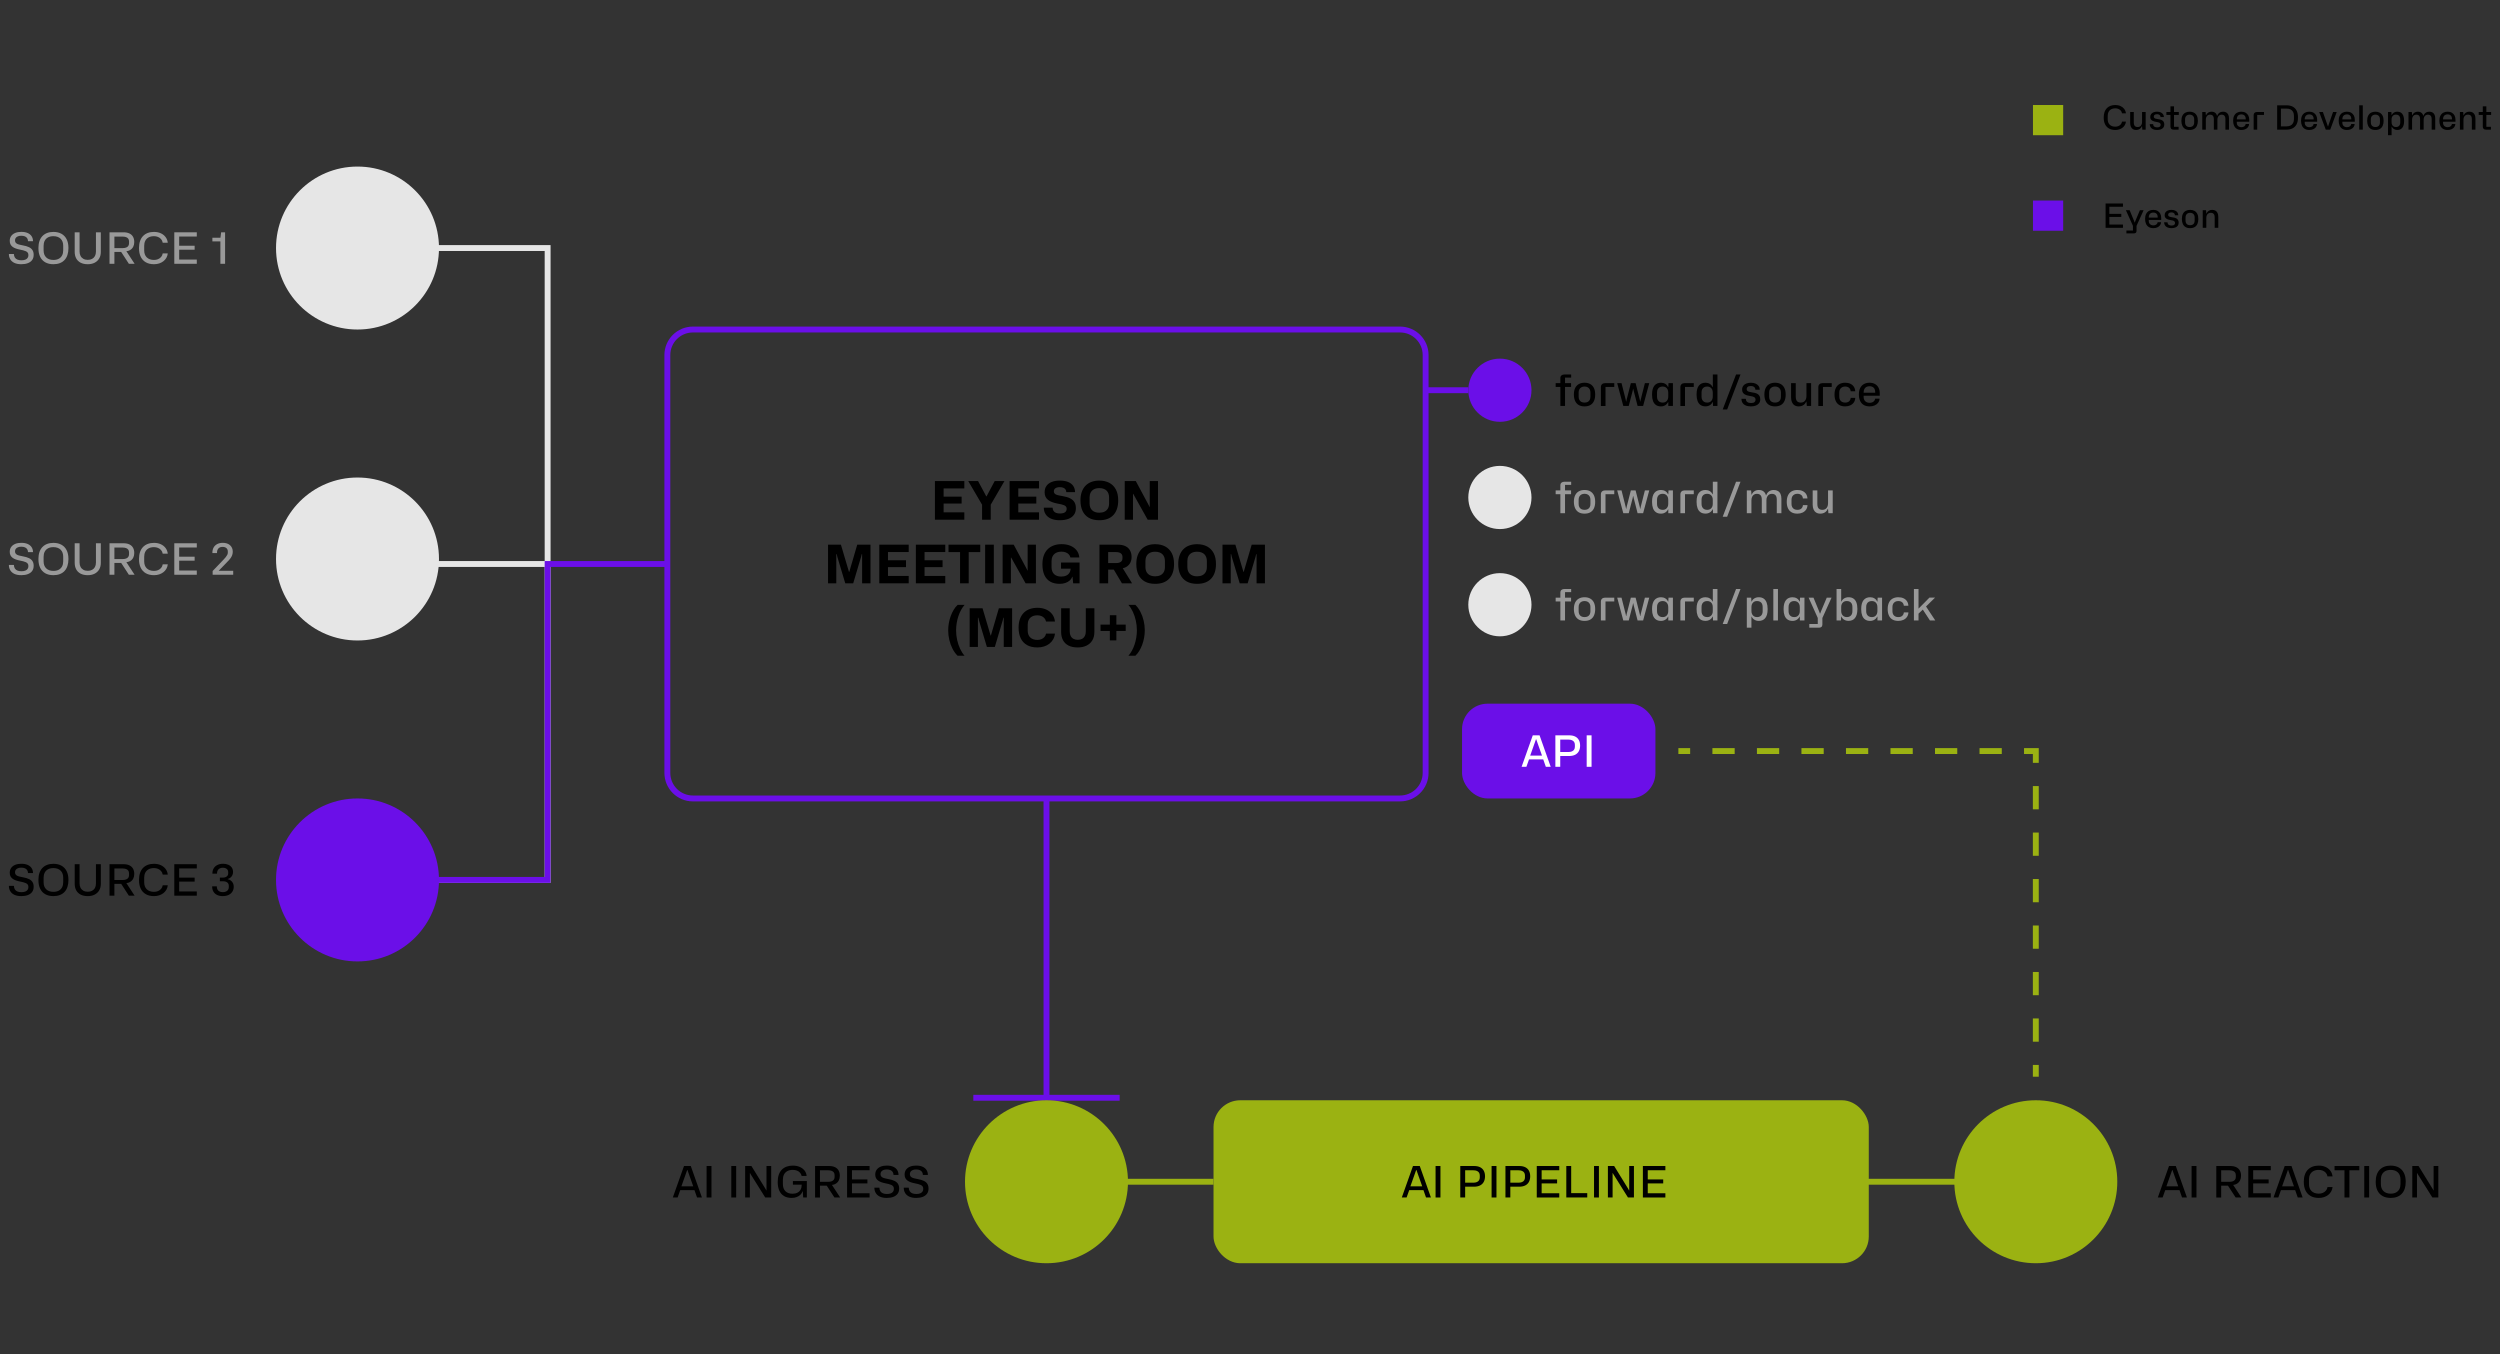 <?xml version="1.0" encoding="UTF-8"?><svg id="a" xmlns="http://www.w3.org/2000/svg" width="1273.484" height="689.787" viewBox="0 0 1273.484 689.787"><rect x="0" y="0" width="1273.484" height="689.787" fill="#333333" stroke="none"/><path d="M10.861,134.592c-1.408,0-2.582-.22-3.521-.66s-1.643-1.056-2.112-1.848c-.469-.792-.703-1.694-.703-2.706h2.551c.029.748.202,1.361.518,1.837.315.477.756.825,1.32,1.045.564.22,1.235.33,2.013.33.792,0,1.448-.106,1.97-.319.52-.212.912-.513,1.176-.902.265-.389.396-.854.396-1.397,0-.513-.109-.924-.33-1.232-.22-.308-.531-.558-.935-.748s-.862-.348-1.375-.473c-.514-.125-1.063-.246-1.65-.363-.748-.146-1.438-.33-2.067-.55-.631-.22-1.182-.499-1.65-.836-.47-.337-.836-.755-1.1-1.254-.265-.499-.396-1.107-.396-1.826,0-.968.246-1.793.736-2.475.492-.682,1.178-1.202,2.058-1.562.88-.359,1.914-.539,3.103-.539,1.275,0,2.354.194,3.233.583s1.552.935,2.013,1.639c.463.704.701,1.548.715,2.53h-2.551c-.016-.586-.154-1.085-.418-1.496-.265-.411-.646-.726-1.145-.946-.499-.22-1.13-.33-1.893-.33-.645,0-1.206.095-1.683.286-.477.191-.843.459-1.101.803-.256.345-.385.759-.385,1.243,0,.455.1.825.297,1.111.199.286.477.517.836.693.359.176.789.319,1.287.429.499.11,1.035.224,1.606.341.587.103,1.151.231,1.694.385.542.154,1.041.345,1.496.572.454.228.854.514,1.199.858.344.345.611.759.803,1.243.189.484.285,1.056.285,1.716,0,1.1-.264,2.002-.791,2.706-.528.704-1.262,1.232-2.201,1.584-.938.352-2.038.528-3.299.528Z" fill="#999" stroke-width="0"/><path d="M27.207,134.592c-1.613,0-2.988-.319-4.125-.957-1.137-.638-2.006-1.562-2.607-2.772-.602-1.21-.902-2.695-.902-4.455v-.088c0-1.334.176-2.512.528-3.531.353-1.019.861-1.874,1.528-2.563.668-.689,1.471-1.21,2.41-1.562.938-.352,1.994-.528,3.168-.528,1.568,0,2.926.312,4.069.935s2.028,1.543,2.651,2.761c.623,1.218.936,2.713.936,4.488v.088c0,1.306-.17,2.468-.507,3.487-.337,1.02-.836,1.877-1.495,2.574-.66.697-1.464,1.225-2.41,1.584-.945.359-2.027.539-3.244.539ZM27.207,132.414c1.07,0,1.979-.202,2.728-.605s1.312-.972,1.694-1.705c.381-.733.572-1.591.572-2.574v-2.332c0-.719-.104-1.375-.309-1.969-.205-.594-.518-1.107-.936-1.54-.418-.432-.938-.77-1.562-1.012-.624-.242-1.353-.363-2.188-.363-1.101,0-2.024.209-2.772.627s-1.306.994-1.672,1.727c-.366.734-.55,1.577-.55,2.53v2.332c0,.748.105,1.419.318,2.013.213.594.535,1.107.969,1.54.432.433.96.763,1.584.99.623.228,1.33.341,2.123.341Z" fill="#999" stroke-width="0"/><path d="M44.696,134.592c-1.452,0-2.673-.264-3.663-.792-.99-.528-1.734-1.261-2.232-2.2-.499-.938-.748-2.039-.748-3.3v-9.966h2.486v9.812c0,.866.168,1.614.506,2.244.337.631.816,1.119,1.44,1.463.624.345,1.368.517,2.233.517.836,0,1.568-.168,2.199-.506s1.115-.817,1.453-1.441c.336-.623.506-1.382.506-2.277v-9.812h2.485v9.966c0,1.305-.278,2.427-.836,3.366-.558.939-1.331,1.661-2.321,2.167s-2.159.759-3.509.759Z" fill="#999" stroke-width="0"/><path d="M55.785,134.372v-16.038h7.127c1.203,0,2.211.198,3.025.594s1.426.964,1.837,1.705.616,1.631.616,2.673c0,.895-.172,1.683-.518,2.365-.344.682-.847,1.229-1.506,1.639-.66.411-1.475.66-2.442.748l.22-.44,4.422,6.754h-2.926l-3.916-6.028h-3.719v-1.958h4.445c.688,0,1.279-.092,1.771-.275.491-.183.865-.462,1.122-.836.256-.374.385-.825.385-1.353v-.946c0-.542-.129-.997-.385-1.364-.257-.367-.631-.642-1.122-.825-.491-.183-1.082-.275-1.771-.275h-4.774l.594-.616v14.476h-2.485Z" fill="#999" stroke-width="0"/><path d="M78.444,134.592c-1.613,0-2.988-.319-4.125-.957-1.137-.638-2.006-1.562-2.606-2.772-.602-1.21-.902-2.695-.902-4.455v-.088c0-1.334.176-2.512.527-3.531.353-1.019.861-1.874,1.529-2.563s1.471-1.21,2.409-1.562,1.995-.528,3.168-.528c1.29,0,2.438.228,3.442.682,1.005.455,1.819,1.093,2.443,1.914.623.822,1,1.79,1.133,2.904h-2.574c-.133-.748-.418-1.364-.858-1.848s-.968-.851-1.584-1.1c-.616-.249-1.284-.374-2.002-.374-1.101,0-2.024.209-2.772.627s-1.305.994-1.672,1.727c-.366.734-.55,1.577-.55,2.53v2.332c0,.748.106,1.419.319,2.013.213.594.535,1.107.968,1.54s.96.763,1.584.99,1.331.341,2.123.341c.748,0,1.431-.128,2.046-.385.616-.257,1.141-.634,1.573-1.133.433-.499.708-1.107.825-1.826h2.574c-.088.836-.327,1.591-.715,2.266-.39.675-.896,1.254-1.519,1.738-.624.484-1.339.858-2.146,1.122-.807.264-1.687.396-2.64.396Z" fill="#999" stroke-width="0"/><path d="M88.785,134.372v-16.038h11.461v2.156h-8.976v4.686h7.876v2.024h-7.876v5.016h8.976v2.156h-11.461Z" fill="#999" stroke-width="0"/><path d="M112.258,134.372v-11.396h-4.07v-1.892h4.114l.33-2.75h2.024v16.038h-2.398Z" fill="#999" stroke-width="0"/><path d="M800.297,197.115h-7.854v-1.936h2.398v-2.574c0-.601.187-1.06.561-1.375s.869-.473,1.485-.473h3.454v1.606h-3.124v2.816h3.079v1.936ZM794.842,196.829h2.376v9.966h-2.376v-9.966Z" fill="#000" stroke-width="0"/><path d="M807.161,207.015c-1.217,0-2.226-.242-3.024-.726-.8-.484-1.397-1.173-1.793-2.068-.396-.894-.602-1.95-.616-3.168v-.088c0-1.364.228-2.489.682-3.377.455-.887,1.089-1.547,1.903-1.98s1.764-.649,2.849-.649,2.031.216,2.839.649c.806.433,1.437,1.093,1.892,1.98.454.888.682,2.013.682,3.377v.088c0,1.218-.197,2.274-.594,3.168-.396.895-.994,1.584-1.793,2.068-.8.484-1.808.726-3.025.726ZM807.161,205.079c.631,0,1.17-.117,1.617-.352.447-.234.788-.576,1.023-1.023.234-.447.352-.986.352-1.617v-2.2c0-.601-.121-1.125-.363-1.573-.241-.447-.586-.795-1.033-1.045-.448-.25-.979-.374-1.596-.374s-1.151.125-1.605.374c-.455.25-.803.598-1.045,1.045-.242.448-.363.972-.363,1.573v2.2c0,.631.121,1.17.363,1.617s.586.789,1.034,1.023c.447.235.985.352,1.616.352Z" fill="#000" stroke-width="0"/><path d="M815.477,206.795v-9.57c0-.646.19-1.147.571-1.507.382-.359.881-.539,1.496-.539h4.752v1.936h-4.466v9.68h-2.354Z" fill="#000" stroke-width="0"/><path d="M826.895,206.795l-3.103-11.616h2.2l2.156,8.536.153.792h.132l.133-.792,2.178-8.536h2.42l2.156,8.536.132.792h.132l.154-.792,2.156-8.536h2.222l-3.124,11.616h-2.816l-2.002-7.81-.22-.946h-.088l-.176.946-2.024,7.81h-2.771Z" fill="#000" stroke-width="0"/><path d="M846.079,207.015c-1.013,0-1.855-.235-2.53-.704s-1.177-1.137-1.507-2.002-.495-1.907-.495-3.124v-.33c0-.997.103-1.862.308-2.596.206-.733.507-1.345.902-1.837.396-.491.876-.858,1.441-1.1.564-.242,1.191-.363,1.881-.363.836,0,1.573.194,2.211.583s1.096.92,1.375,1.595h.154l.109-1.958h2.244v11.616h-2.354v-1.936h-.154c-.294.646-.759,1.166-1.397,1.562-.638.396-1.367.594-2.188.594ZM846.959,205.079c.88,0,1.573-.282,2.079-.847.506-.564.759-1.316.759-2.255v-1.958c0-.646-.114-1.199-.341-1.661-.228-.462-.554-.821-.979-1.078-.425-.256-.932-.385-1.518-.385-.602,0-1.115.118-1.54.352-.426.235-.756.58-.99,1.034-.234.455-.352.998-.352,1.628v2.178c0,.631.117,1.166.352,1.606s.564.781.99,1.023c.425.242.938.363,1.54.363Z" fill="#000" stroke-width="0"/><path d="M855.978,206.795v-9.57c0-.646.19-1.147.572-1.507.381-.359.88-.539,1.496-.539h4.752v1.936h-4.466v9.68h-2.354Z" fill="#000" stroke-width="0"/><path d="M868.761,206.993c-1.013,0-1.855-.235-2.53-.704s-1.177-1.144-1.507-2.024c-.33-.88-.495-1.936-.495-3.168v-.308c0-.998.103-1.863.308-2.596.206-.733.507-1.338.902-1.815.396-.477.872-.832,1.43-1.067.558-.234,1.188-.352,1.893-.352.821,0,1.551.194,2.188.583.639.389,1.104.92,1.397,1.595h.154v-6.38h2.354v16.038h-2.244l-.109-1.98h-.154c-.279.675-.737,1.207-1.375,1.595-.638.388-1.375.583-2.211.583ZM869.64,205.079c.88,0,1.573-.282,2.079-.847.506-.564.759-1.323.759-2.277v-1.958c0-.63-.114-1.177-.341-1.639-.228-.462-.554-.821-.979-1.078-.425-.256-.932-.385-1.518-.385-.602,0-1.115.118-1.54.352-.426.235-.756.572-.99,1.012s-.352.983-.352,1.628v2.178c0,.631.117,1.17.352,1.617s.564.792.99,1.034c.425.242.938.363,1.54.363Z" fill="#000" stroke-width="0"/><path d="M877.538,208.577l6.798-17.82h2.267l-6.798,17.82h-2.267Z" fill="#000" stroke-width="0"/><path d="M891.883,207.015c-1.042,0-1.922-.162-2.641-.484-.719-.322-1.262-.777-1.628-1.364-.366-.586-.55-1.261-.55-2.024l2.266.022c.015.763.265,1.309.748,1.639.484.33,1.114.495,1.893.495.792,0,1.371-.154,1.737-.462.367-.308.551-.696.551-1.166,0-.352-.062-.638-.188-.858-.125-.22-.301-.399-.528-.539-.228-.139-.517-.249-.868-.33-.353-.081-.756-.157-1.21-.231-.484-.073-.961-.172-1.431-.297s-.901-.304-1.298-.539c-.396-.234-.715-.546-.957-.935-.242-.388-.363-.883-.363-1.485,0-.748.19-1.386.572-1.914.381-.528.909-.924,1.584-1.188s1.444-.396,2.311-.396c.909,0,1.697.143,2.364.429.668.286,1.191.693,1.573,1.221.381.528.579,1.166.594,1.914h-2.244c0-.411-.095-.755-.285-1.034-.191-.278-.459-.491-.804-.638s-.751-.22-1.221-.22c-.719,0-1.254.143-1.606.429-.352.286-.527.656-.527,1.111,0,.411.121.726.363.946.241.22.571.378.989.473.418.096.869.187,1.354.275.483.059.975.147,1.474.264.499.118.957.301,1.375.55.418.25.752.594,1.001,1.034s.374,1.012.374,1.716c0,.778-.194,1.43-.583,1.958-.389.528-.938.932-1.649,1.21-.712.279-1.559.418-2.541.418Z" fill="#000" stroke-width="0"/><path d="M904.202,207.015c-1.218,0-2.226-.242-3.025-.726-.799-.484-1.396-1.173-1.793-2.068-.396-.894-.602-1.95-.616-3.168v-.088c0-1.364.228-2.489.683-3.377.454-.887,1.089-1.547,1.903-1.98.813-.433,1.763-.649,2.849-.649s2.031.216,2.838.649,1.438,1.093,1.892,1.98c.455.888.683,2.013.683,3.377v.088c0,1.218-.198,2.274-.594,3.168-.396.895-.994,1.584-1.794,2.068-.799.484-1.808.726-3.024.726ZM904.202,205.079c.63,0,1.169-.117,1.617-.352.447-.234.788-.576,1.022-1.023s.353-.986.353-1.617v-2.2c0-.601-.121-1.125-.363-1.573-.242-.447-.587-.795-1.034-1.045s-.979-.374-1.595-.374-1.151.125-1.606.374c-.454.25-.803.598-1.045,1.045-.242.448-.362.972-.362,1.573v2.2c0,.631.12,1.17.362,1.617s.587.789,1.034,1.023c.447.235.986.352,1.617.352Z" fill="#000" stroke-width="0"/><path d="M916.258,207.015c-.851,0-1.565-.191-2.146-.572-.579-.381-1.016-.913-1.309-1.595-.294-.682-.44-1.493-.44-2.431v-7.238h2.377v6.908c0,.748.105,1.338.318,1.771s.51.745.892.935c.381.191.836.286,1.363.286.602,0,1.118-.139,1.552-.418.432-.279.762-.671.989-1.177s.341-1.096.341-1.771v-6.534h2.376v11.616h-2.199l-.177-2.178h-.176c-.264.734-.729,1.317-1.396,1.749-.668.433-1.456.649-2.365.649Z" fill="#000" stroke-width="0"/><path d="M926.246,206.795v-9.57c0-.646.19-1.147.571-1.507.382-.359.881-.539,1.496-.539h4.752v1.936h-4.466v9.68h-2.354Z" fill="#000" stroke-width="0"/><path d="M939.908,207.015c-1.218,0-2.226-.242-3.025-.726-.799-.484-1.396-1.173-1.793-2.068-.396-.894-.594-1.95-.594-3.168v-.088c0-1.349.228-2.471.682-3.366.455-.895,1.089-1.559,1.903-1.991s1.756-.649,2.827-.649c1.012,0,1.892.176,2.64.528s1.339.851,1.771,1.496c.433.646.671,1.416.715,2.31h-2.311c-.073-.792-.366-1.39-.88-1.793s-1.158-.605-1.936-.605c-.602,0-1.13.125-1.584.374-.455.25-.803.598-1.045,1.045-.242.448-.363.972-.363,1.573v2.2c0,.631.121,1.166.363,1.606s.583.781,1.022,1.023c.44.242.976.363,1.606.363.865,0,1.54-.224,2.023-.671.484-.447.748-1.023.792-1.727h2.332c-.029.865-.264,1.625-.703,2.277-.44.653-1.046,1.159-1.815,1.518-.771.359-1.646.539-2.629.539Z" fill="#000" stroke-width="0"/><path d="M952.403,207.015c-1.231,0-2.255-.25-3.068-.748-.814-.499-1.423-1.203-1.826-2.112-.403-.909-.605-1.965-.605-3.168v-.154c0-1.261.228-2.332.683-3.212.454-.88,1.085-1.543,1.892-1.991.807-.447,1.738-.671,2.794-.671,1.13,0,2.083.224,2.86.671.777.448,1.371,1.071,1.782,1.87.41.799.616,1.734.616,2.805v1.276h-8.206v.748c0,.572.128,1.074.385,1.507.256.433.612.767,1.066,1.001.455.235.976.352,1.562.352.807,0,1.463-.194,1.969-.583s.803-.898.892-1.529h2.243c-.044.792-.285,1.481-.726,2.068-.44.587-1.034,1.045-1.782,1.375s-1.592.495-2.53.495ZM949.324,200.283l-.286-.242h6.468l-.286.286v-.396c0-1.129-.264-1.943-.792-2.442-.528-.498-1.232-.748-2.112-.748-.646,0-1.191.129-1.639.385-.447.257-.785.624-1.012,1.1-.228.477-.341,1.045-.341,1.705v.352Z" fill="#000" stroke-width="0"/><path d="M800.297,251.75h-7.854v-1.936h2.398v-2.574c0-.601.187-1.06.561-1.375s.869-.473,1.485-.473h3.454v1.606h-3.124v2.816h3.079v1.936ZM794.842,251.464h2.376v9.966h-2.376v-9.966Z" fill="#999" stroke-width="0"/><path d="M807.161,261.65c-1.217,0-2.226-.242-3.024-.726-.8-.484-1.397-1.173-1.793-2.068-.396-.894-.602-1.95-.616-3.168v-.088c0-1.364.228-2.489.682-3.377.455-.887,1.089-1.547,1.903-1.98s1.764-.649,2.849-.649,2.031.216,2.839.649c.806.433,1.437,1.093,1.892,1.98.454.888.682,2.013.682,3.377v.088c0,1.218-.197,2.274-.594,3.168-.396.895-.994,1.584-1.793,2.068-.8.484-1.808.726-3.025.726ZM807.161,259.714c.631,0,1.17-.117,1.617-.352.447-.234.788-.576,1.023-1.023.234-.447.352-.986.352-1.617v-2.2c0-.601-.121-1.125-.363-1.573-.241-.447-.586-.795-1.033-1.045-.448-.25-.979-.374-1.596-.374s-1.151.125-1.605.374c-.455.25-.803.598-1.045,1.045-.242.448-.363.972-.363,1.573v2.2c0,.631.121,1.17.363,1.617s.586.789,1.034,1.023c.447.235.985.352,1.616.352Z" fill="#999" stroke-width="0"/><path d="M815.477,261.43v-9.57c0-.646.19-1.147.571-1.507.382-.359.881-.539,1.496-.539h4.752v1.936h-4.466v9.68h-2.354Z" fill="#999" stroke-width="0"/><path d="M826.895,261.43l-3.103-11.616h2.2l2.156,8.536.153.792h.132l.133-.792,2.178-8.536h2.42l2.156,8.536.132.792h.132l.154-.792,2.156-8.536h2.222l-3.124,11.616h-2.816l-2.002-7.81-.22-.946h-.088l-.176.946-2.024,7.81h-2.771Z" fill="#999" stroke-width="0"/><path d="M846.079,261.65c-1.013,0-1.855-.235-2.53-.704s-1.177-1.137-1.507-2.002-.495-1.907-.495-3.124v-.33c0-.997.103-1.862.308-2.596.206-.733.507-1.345.902-1.837.396-.491.876-.858,1.441-1.1.564-.242,1.191-.363,1.881-.363.836,0,1.573.194,2.211.583s1.096.92,1.375,1.595h.154l.109-1.958h2.244v11.616h-2.354v-1.936h-.154c-.294.646-.759,1.166-1.397,1.562-.638.396-1.367.594-2.188.594ZM846.959,259.714c.88,0,1.573-.282,2.079-.847.506-.564.759-1.316.759-2.255v-1.958c0-.646-.114-1.199-.341-1.661-.228-.462-.554-.821-.979-1.078-.425-.256-.932-.385-1.518-.385-.602,0-1.115.118-1.54.352-.426.235-.756.58-.99,1.034-.234.455-.352.998-.352,1.628v2.178c0,.631.117,1.166.352,1.606s.564.781.99,1.023c.425.242.938.363,1.54.363Z" fill="#999" stroke-width="0"/><path d="M855.978,261.43v-9.57c0-.646.19-1.147.572-1.507.381-.359.88-.539,1.496-.539h4.752v1.936h-4.466v9.68h-2.354Z" fill="#999" stroke-width="0"/><path d="M868.761,261.628c-1.013,0-1.855-.235-2.53-.704s-1.177-1.144-1.507-2.024c-.33-.88-.495-1.936-.495-3.168v-.308c0-.998.103-1.863.308-2.596.206-.733.507-1.338.902-1.815.396-.477.872-.832,1.43-1.067.558-.234,1.188-.352,1.893-.352.821,0,1.551.194,2.188.583.639.389,1.104.92,1.397,1.595h.154v-6.38h2.354v16.038h-2.244l-.109-1.98h-.154c-.279.675-.737,1.207-1.375,1.595-.638.388-1.375.583-2.211.583ZM869.64,259.714c.88,0,1.573-.282,2.079-.847.506-.564.759-1.323.759-2.277v-1.958c0-.63-.114-1.177-.341-1.639-.228-.462-.554-.821-.979-1.078-.425-.256-.932-.385-1.518-.385-.602,0-1.115.118-1.54.352-.426.235-.756.572-.99,1.012s-.352.983-.352,1.628v2.178c0,.631.117,1.17.352,1.617s.564.792.99,1.034c.425.242.938.363,1.54.363Z" fill="#999" stroke-width="0"/><path d="M877.538,263.212l6.798-17.82h2.267l-6.798,17.82h-2.267Z" fill="#999" stroke-width="0"/><path d="M889.814,261.43v-11.616h2.199l.177,2.134h.153c.265-.718.716-1.291,1.354-1.716.638-.425,1.39-.638,2.255-.638.953,0,1.741.242,2.365.726.623.484,1.037,1.137,1.243,1.958h.153c.249-.821.715-1.474,1.397-1.958.682-.484,1.484-.726,2.409-.726.821,0,1.524.169,2.111.506.587.337,1.034.836,1.343,1.496.308.66.462,1.481.462,2.464v7.37h-2.354v-6.93c0-.689-.099-1.25-.297-1.683s-.48-.751-.847-.957c-.367-.206-.814-.308-1.343-.308-.586,0-1.085.14-1.495.418-.411.279-.73.667-.957,1.166-.228.499-.342,1.078-.342,1.738v6.556h-2.354v-6.93c0-.689-.096-1.25-.286-1.683s-.473-.751-.847-.957-.825-.308-1.354-.308c-.587,0-1.089.14-1.507.418-.418.279-.737.667-.957,1.166s-.33,1.078-.33,1.738v6.556h-2.354Z" fill="#999" stroke-width="0"/><path d="M915.576,261.65c-1.218,0-2.226-.242-3.025-.726-.799-.484-1.396-1.173-1.793-2.068-.396-.894-.594-1.95-.594-3.168v-.088c0-1.349.228-2.471.682-3.366.455-.895,1.089-1.559,1.903-1.991s1.756-.649,2.827-.649c1.012,0,1.892.176,2.64.528s1.339.851,1.771,1.496c.433.646.671,1.416.715,2.31h-2.311c-.073-.792-.366-1.39-.88-1.793s-1.158-.605-1.936-.605c-.602,0-1.13.125-1.584.374-.455.25-.803.598-1.045,1.045-.242.448-.363.972-.363,1.573v2.2c0,.631.121,1.166.363,1.606s.583.781,1.022,1.023c.44.242.976.363,1.606.363.865,0,1.54-.224,2.023-.671.484-.447.748-1.023.792-1.727h2.332c-.029.865-.264,1.625-.703,2.277-.44.653-1.046,1.159-1.815,1.518-.771.359-1.646.539-2.629.539Z" fill="#999" stroke-width="0"/><path d="M927.258,261.65c-.851,0-1.565-.191-2.146-.572-.579-.381-1.016-.913-1.309-1.595-.294-.682-.44-1.493-.44-2.431v-7.238h2.377v6.908c0,.748.105,1.338.318,1.771s.51.745.892.935c.381.191.836.286,1.363.286.602,0,1.118-.139,1.552-.418.432-.279.762-.671.989-1.177s.341-1.096.341-1.771v-6.534h2.376v11.616h-2.199l-.177-2.178h-.176c-.264.734-.729,1.317-1.396,1.749-.668.433-1.456.649-2.365.649Z" fill="#999" stroke-width="0"/><path d="M800.297,306.385h-7.854v-1.936h2.398v-2.574c0-.601.187-1.06.561-1.375s.869-.473,1.485-.473h3.454v1.606h-3.124v2.816h3.079v1.936ZM794.842,306.1h2.376v9.966h-2.376v-9.966Z" fill="#999" stroke-width="0"/><path d="M807.161,316.286c-1.217,0-2.226-.242-3.024-.726-.8-.484-1.397-1.173-1.793-2.068-.396-.894-.602-1.95-.616-3.168v-.088c0-1.364.228-2.489.682-3.377.455-.887,1.089-1.547,1.903-1.98s1.764-.649,2.849-.649,2.031.216,2.839.649c.806.433,1.437,1.093,1.892,1.98.454.888.682,2.013.682,3.377v.088c0,1.218-.197,2.274-.594,3.168-.396.895-.994,1.584-1.793,2.068-.8.484-1.808.726-3.025.726ZM807.161,314.35c.631,0,1.17-.117,1.617-.352.447-.234.788-.576,1.023-1.023.234-.447.352-.986.352-1.617v-2.2c0-.601-.121-1.125-.363-1.573-.241-.447-.586-.795-1.033-1.045-.448-.25-.979-.374-1.596-.374s-1.151.125-1.605.374c-.455.25-.803.598-1.045,1.045-.242.448-.363.972-.363,1.573v2.2c0,.631.121,1.17.363,1.617s.586.789,1.034,1.023c.447.235.985.352,1.616.352Z" fill="#999" stroke-width="0"/><path d="M815.477,316.065v-9.57c0-.646.19-1.147.571-1.507.382-.359.881-.539,1.496-.539h4.752v1.936h-4.466v9.68h-2.354Z" fill="#999" stroke-width="0"/><path d="M826.895,316.065l-3.103-11.616h2.2l2.156,8.536.153.792h.132l.133-.792,2.178-8.536h2.42l2.156,8.536.132.792h.132l.154-.792,2.156-8.536h2.222l-3.124,11.616h-2.816l-2.002-7.81-.22-.946h-.088l-.176.946-2.024,7.81h-2.771Z" fill="#999" stroke-width="0"/><path d="M846.079,316.286c-1.013,0-1.855-.235-2.53-.704s-1.177-1.137-1.507-2.002-.495-1.907-.495-3.124v-.33c0-.997.103-1.862.308-2.596.206-.733.507-1.345.902-1.837.396-.491.876-.858,1.441-1.1.564-.242,1.191-.363,1.881-.363.836,0,1.573.194,2.211.583s1.096.92,1.375,1.595h.154l.109-1.958h2.244v11.616h-2.354v-1.936h-.154c-.294.646-.759,1.166-1.397,1.562-.638.396-1.367.594-2.188.594ZM846.959,314.35c.88,0,1.573-.282,2.079-.847.506-.564.759-1.316.759-2.255v-1.958c0-.646-.114-1.199-.341-1.661-.228-.462-.554-.821-.979-1.078-.425-.256-.932-.385-1.518-.385-.602,0-1.115.118-1.54.352-.426.235-.756.58-.99,1.034-.234.455-.352.998-.352,1.628v2.178c0,.631.117,1.166.352,1.606s.564.781.99,1.023c.425.242.938.363,1.54.363Z" fill="#999" stroke-width="0"/><path d="M855.978,316.065v-9.57c0-.646.19-1.147.572-1.507.381-.359.88-.539,1.496-.539h4.752v1.936h-4.466v9.68h-2.354Z" fill="#999" stroke-width="0"/><path d="M868.761,316.264c-1.013,0-1.855-.235-2.53-.704s-1.177-1.144-1.507-2.024c-.33-.88-.495-1.936-.495-3.168v-.308c0-.998.103-1.863.308-2.596.206-.733.507-1.338.902-1.815.396-.477.872-.832,1.43-1.067.558-.234,1.188-.352,1.893-.352.821,0,1.551.194,2.188.583.639.389,1.104.92,1.397,1.595h.154v-6.38h2.354v16.038h-2.244l-.109-1.98h-.154c-.279.675-.737,1.207-1.375,1.595-.638.388-1.375.583-2.211.583ZM869.64,314.35c.88,0,1.573-.282,2.079-.847.506-.564.759-1.323.759-2.277v-1.958c0-.63-.114-1.177-.341-1.639-.228-.462-.554-.821-.979-1.078-.425-.256-.932-.385-1.518-.385-.602,0-1.115.118-1.54.352-.426.235-.756.572-.99,1.012s-.352.983-.352,1.628v2.178c0,.631.117,1.17.352,1.617s.564.792.99,1.034c.425.242.938.363,1.54.363Z" fill="#999" stroke-width="0"/><path d="M877.538,317.848l6.798-17.82h2.267l-6.798,17.82h-2.267Z" fill="#999" stroke-width="0"/><path d="M889.814,319.739v-15.29h2.222l.132,1.958h.154c.264-.674.719-1.206,1.364-1.595.645-.389,1.378-.583,2.199-.583,1.026,0,1.874.235,2.541.704.668.469,1.166,1.147,1.496,2.035.33.888.495,1.94.495,3.157v.33c0,.998-.103,1.859-.308,2.585-.206.726-.506,1.331-.902,1.815-.396.484-.869.844-1.419,1.078s-1.177.352-1.881.352c-.821,0-1.555-.198-2.2-.594s-1.107-.917-1.386-1.562h-.154v5.61h-2.354ZM895.028,314.35c.601,0,1.114-.121,1.54-.363.425-.242.751-.583.979-1.023s.341-.975.341-1.606v-2.178c0-.63-.113-1.173-.341-1.628-.228-.454-.554-.799-.979-1.034-.426-.234-.939-.352-1.54-.352-.88,0-1.577.282-2.09.847-.514.565-.771,1.324-.771,2.277v1.958c0,.631.117,1.177.353,1.639.234.462.564.822.989,1.078.426.257.932.385,1.519.385Z" fill="#999" stroke-width="0"/><path d="M903.322,316.065v-16.038h2.354v16.038h-2.354Z" fill="#999" stroke-width="0"/><path d="M913.09,316.286c-1.013,0-1.855-.235-2.53-.704s-1.177-1.137-1.507-2.002-.495-1.907-.495-3.124v-.33c0-.997.103-1.862.308-2.596.206-.733.507-1.345.902-1.837.396-.491.876-.858,1.441-1.1.564-.242,1.191-.363,1.881-.363.836,0,1.573.194,2.211.583s1.096.92,1.375,1.595h.154l.109-1.958h2.244v11.616h-2.354v-1.936h-.154c-.294.646-.759,1.166-1.397,1.562-.638.396-1.367.594-2.188.594ZM913.97,314.35c.88,0,1.573-.282,2.079-.847.506-.564.759-1.316.759-2.255v-1.958c0-.646-.114-1.199-.341-1.661-.228-.462-.554-.821-.979-1.078-.425-.256-.932-.385-1.518-.385-.602,0-1.115.118-1.54.352-.426.235-.756.58-.99,1.034-.234.455-.352.998-.352,1.628v2.178c0,.631.117,1.166.352,1.606s.564.781.99,1.023c.425.242.938.363,1.54.363Z" fill="#999" stroke-width="0"/><path d="M921.647,319.739v-1.87h4.312v-3.08l-4.664-10.34h2.486l2.882,6.996.396,1.1h.133l.396-1.1,2.948-6.996h2.441l-4.664,10.34v3.3c0,.557-.153.972-.462,1.243-.308.271-.726.407-1.254.407h-4.95Z" fill="#999" stroke-width="0"/><path d="M941.601,316.264c-.821,0-1.555-.195-2.199-.583-.646-.389-1.101-.92-1.364-1.595h-.154l-.132,1.98h-2.222v-16.038h2.354v6.38h.154c.278-.674.74-1.206,1.386-1.595s1.379-.583,2.2-.583c1.026,0,1.87.231,2.53.693s1.154,1.129,1.484,2.002c.33.873.495,1.918.495,3.135v.308c0,.998-.103,1.867-.308,2.607-.206.741-.506,1.356-.902,1.848-.396.492-.869.854-1.419,1.089-.55.234-1.185.352-1.903.352ZM940.744,314.35c.601,0,1.114-.121,1.54-.363.425-.242.751-.586.979-1.034s.341-.986.341-1.617v-2.178c0-.645-.113-1.188-.341-1.628s-.554-.777-.979-1.012c-.426-.234-.939-.352-1.54-.352-.88,0-1.577.282-2.09.847-.514.565-.771,1.317-.771,2.255v1.958c0,.631.117,1.181.353,1.65.234.47.564.833.989,1.089.426.257.932.385,1.519.385Z" fill="#999" stroke-width="0"/><path d="M952.624,316.286c-1.013,0-1.855-.235-2.53-.704s-1.177-1.137-1.507-2.002-.495-1.907-.495-3.124v-.33c0-.997.103-1.862.308-2.596.206-.733.507-1.345.902-1.837.396-.491.876-.858,1.441-1.1.564-.242,1.191-.363,1.881-.363.836,0,1.573.194,2.211.583s1.096.92,1.375,1.595h.154l.109-1.958h2.244v11.616h-2.354v-1.936h-.154c-.294.646-.759,1.166-1.397,1.562-.638.396-1.367.594-2.188.594ZM953.504,314.35c.88,0,1.573-.282,2.079-.847.506-.564.759-1.316.759-2.255v-1.958c0-.646-.114-1.199-.341-1.661-.228-.462-.554-.821-.979-1.078-.425-.256-.932-.385-1.518-.385-.602,0-1.115.118-1.54.352-.426.235-.756.58-.99,1.034-.234.455-.352.998-.352,1.628v2.178c0,.631.117,1.166.352,1.606s.564.781.99,1.023c.425.242.938.363,1.54.363Z" fill="#999" stroke-width="0"/><path d="M966.989,316.286c-1.217,0-2.226-.242-3.024-.726-.8-.484-1.397-1.173-1.793-2.068-.396-.894-.595-1.95-.595-3.168v-.088c0-1.349.228-2.471.683-3.366.454-.895,1.089-1.559,1.903-1.991.813-.433,1.756-.649,2.826-.649,1.013,0,1.893.176,2.641.528s1.338.851,1.771,1.496c.433.646.671,1.416.715,2.31h-2.31c-.073-.792-.367-1.39-.88-1.793-.514-.403-1.159-.605-1.937-.605-.602,0-1.129.125-1.584.374-.454.25-.803.598-1.045,1.045-.242.448-.362.972-.362,1.573v2.2c0,.631.12,1.166.362,1.606s.583.781,1.023,1.023c.439.242.975.363,1.605.363.865,0,1.54-.224,2.024-.671.484-.447.748-1.023.792-1.727h2.332c-.029.865-.264,1.625-.704,2.277-.44.653-1.045,1.159-1.815,1.518-.77.359-1.646.539-2.629.539Z" fill="#999" stroke-width="0"/><path d="M974.932,316.065v-16.038h2.354v10.01l5.544-5.61h2.86l-4.884,4.818v-.77l5.016,7.59h-2.728l-3.631-5.544-2.178,2.068v3.476h-2.354Z" fill="#999" stroke-width="0"/><rect x="744.753" y="358.446" width="98.513" height="48.282" rx="13" ry="13" fill="#6b0fe8" stroke-width="0"/><path d="M10.861,292.992c-1.408,0-2.582-.22-3.521-.66s-1.643-1.056-2.112-1.848c-.469-.792-.703-1.694-.703-2.706h2.551c.029.748.202,1.361.518,1.837.315.477.756.825,1.32,1.045.564.22,1.235.33,2.013.33.792,0,1.448-.106,1.97-.319.52-.212.912-.513,1.176-.902.265-.389.396-.854.396-1.397,0-.513-.109-.924-.33-1.232-.22-.308-.531-.558-.935-.748s-.862-.348-1.375-.473c-.514-.125-1.063-.246-1.65-.363-.748-.146-1.438-.33-2.067-.55-.631-.22-1.182-.499-1.65-.836-.47-.337-.836-.755-1.1-1.254-.265-.499-.396-1.107-.396-1.826,0-.968.246-1.793.736-2.475.492-.682,1.178-1.202,2.058-1.562.88-.359,1.914-.539,3.103-.539,1.275,0,2.354.194,3.233.583s1.552.935,2.013,1.639c.463.704.701,1.548.715,2.53h-2.551c-.016-.586-.154-1.085-.418-1.496-.265-.411-.646-.726-1.145-.946-.499-.22-1.13-.33-1.893-.33-.645,0-1.206.095-1.683.286-.477.191-.843.459-1.101.803-.256.345-.385.759-.385,1.243,0,.455.1.825.297,1.111.199.286.477.517.836.693.359.176.789.319,1.287.429.499.11,1.035.224,1.606.341.587.103,1.151.231,1.694.385.542.154,1.041.345,1.496.572.454.228.854.514,1.199.858.344.345.611.759.803,1.243.189.484.285,1.056.285,1.716,0,1.1-.264,2.002-.791,2.706-.528.704-1.262,1.232-2.201,1.584-.938.352-2.038.528-3.299.528Z" fill="#999" stroke-width="0"/><path d="M27.207,292.992c-1.613,0-2.988-.319-4.125-.957-1.137-.638-2.006-1.562-2.607-2.772-.602-1.21-.902-2.695-.902-4.455v-.088c0-1.334.176-2.512.528-3.531.353-1.019.861-1.874,1.528-2.563.668-.689,1.471-1.21,2.41-1.562.938-.352,1.994-.528,3.168-.528,1.568,0,2.926.312,4.069.935s2.028,1.543,2.651,2.761c.623,1.218.936,2.713.936,4.488v.088c0,1.306-.17,2.468-.507,3.487-.337,1.02-.836,1.877-1.495,2.574-.66.697-1.464,1.225-2.41,1.584-.945.359-2.027.539-3.244.539ZM27.207,290.813c1.07,0,1.979-.202,2.728-.605s1.312-.972,1.694-1.705c.381-.733.572-1.591.572-2.574v-2.332c0-.719-.104-1.375-.309-1.969-.205-.594-.518-1.107-.936-1.54-.418-.432-.938-.77-1.562-1.012-.624-.242-1.353-.363-2.188-.363-1.101,0-2.024.209-2.772.627s-1.306.994-1.672,1.727c-.366.734-.55,1.577-.55,2.53v2.332c0,.748.105,1.419.318,2.013.213.594.535,1.107.969,1.54.432.433.96.763,1.584.99.623.228,1.33.341,2.123.341Z" fill="#999" stroke-width="0"/><path d="M44.696,292.992c-1.452,0-2.673-.264-3.663-.792-.99-.528-1.734-1.261-2.232-2.2-.499-.938-.748-2.039-.748-3.3v-9.966h2.486v9.812c0,.866.168,1.614.506,2.244.337.631.816,1.119,1.44,1.463.624.345,1.368.517,2.233.517.836,0,1.568-.168,2.199-.506s1.115-.817,1.453-1.441c.336-.623.506-1.382.506-2.277v-9.812h2.485v9.966c0,1.305-.278,2.427-.836,3.366-.558.939-1.331,1.661-2.321,2.167s-2.159.759-3.509.759Z" fill="#999" stroke-width="0"/><path d="M55.785,292.771v-16.038h7.127c1.203,0,2.211.198,3.025.594s1.426.964,1.837,1.705.616,1.631.616,2.673c0,.895-.172,1.683-.518,2.365-.344.682-.847,1.229-1.506,1.639-.66.411-1.475.66-2.442.748l.22-.44,4.422,6.754h-2.926l-3.916-6.028h-3.719v-1.958h4.445c.688,0,1.279-.092,1.771-.275.491-.183.865-.462,1.122-.836.256-.374.385-.825.385-1.353v-.946c0-.542-.129-.997-.385-1.364-.257-.367-.631-.642-1.122-.825-.491-.183-1.082-.275-1.771-.275h-4.774l.594-.616v14.476h-2.485Z" fill="#999" stroke-width="0"/><path d="M78.444,292.992c-1.613,0-2.988-.319-4.125-.957-1.137-.638-2.006-1.562-2.606-2.772-.602-1.21-.902-2.695-.902-4.455v-.088c0-1.334.176-2.512.527-3.531.353-1.019.861-1.874,1.529-2.563s1.471-1.21,2.409-1.562,1.995-.528,3.168-.528c1.29,0,2.438.228,3.442.682,1.005.455,1.819,1.093,2.443,1.914.623.822,1,1.79,1.133,2.904h-2.574c-.133-.748-.418-1.364-.858-1.848s-.968-.851-1.584-1.1c-.616-.249-1.284-.374-2.002-.374-1.101,0-2.024.209-2.772.627s-1.305.994-1.672,1.727c-.366.734-.55,1.577-.55,2.53v2.332c0,.748.106,1.419.319,2.013.213.594.535,1.107.968,1.54s.96.763,1.584.99,1.331.341,2.123.341c.748,0,1.431-.128,2.046-.385.616-.257,1.141-.634,1.573-1.133.433-.499.708-1.107.825-1.826h2.574c-.088.836-.327,1.591-.715,2.266-.39.675-.896,1.254-1.519,1.738-.624.484-1.339.858-2.146,1.122-.807.264-1.687.396-2.64.396Z" fill="#999" stroke-width="0"/><path d="M88.785,292.771v-16.038h11.461v2.156h-8.976v4.686h7.876v2.024h-7.876v5.016h8.976v2.156h-11.461Z" fill="#999" stroke-width="0"/><path d="M108.32,292.771v-1.914l5.565-5.808c.425-.44.8-.861,1.122-1.265s.576-.789.76-1.155c.183-.366.274-.711.274-1.034v-.682c0-.733-.242-1.305-.726-1.716-.484-.41-1.123-.616-1.914-.616-.969,0-1.694.279-2.178.836-.484.558-.713,1.328-.683,2.31h-2.354c-.014-1.1.191-2.035.616-2.805s1.046-1.364,1.859-1.782,1.771-.627,2.87-.627c.734,0,1.412.103,2.035.308.623.206,1.156.503,1.596.891.439.389.784.862,1.033,1.419.25.558.375,1.181.375,1.87,0,.631-.1,1.225-.297,1.782-.198.557-.499,1.107-.902,1.65-.404.542-.921,1.122-1.551,1.738l-4.422,4.576h7.392v2.024h-10.472Z" fill="#999" stroke-width="0"/><path d="M10.861,456.474c-1.408,0-2.582-.221-3.521-.66-.938-.44-1.643-1.057-2.112-1.849-.469-.792-.703-1.693-.703-2.706h2.551c.029.748.202,1.361.518,1.837.315.478.756.825,1.32,1.046.564.22,1.235.329,2.013.329.792,0,1.448-.105,1.97-.318.52-.213.912-.514,1.176-.902.265-.389.396-.854.396-1.396,0-.514-.109-.925-.33-1.232-.22-.308-.531-.558-.935-.748s-.862-.348-1.375-.473c-.514-.125-1.063-.246-1.65-.363-.748-.146-1.438-.33-2.067-.55-.631-.22-1.182-.499-1.65-.836-.47-.338-.836-.756-1.1-1.254-.265-.499-.396-1.107-.396-1.826,0-.968.246-1.793.736-2.476.492-.682,1.178-1.202,2.058-1.562s1.914-.539,3.103-.539c1.275,0,2.354.194,3.233.583s1.552.935,2.013,1.639c.463.704.701,1.548.715,2.53h-2.551c-.016-.586-.154-1.085-.418-1.496-.265-.41-.646-.726-1.145-.946-.499-.22-1.13-.329-1.893-.329-.645,0-1.206.095-1.683.285-.477.191-.843.459-1.101.804-.256.345-.385.759-.385,1.243,0,.454.1.824.297,1.11.199.286.477.518.836.693s.789.318,1.287.429c.499.11,1.035.224,1.606.341.587.104,1.151.231,1.694.386.542.153,1.041.345,1.496.571.454.228.854.514,1.199.858.344.345.611.759.803,1.243.189.483.285,1.056.285,1.716,0,1.1-.264,2.002-.791,2.706-.528.704-1.262,1.231-2.201,1.584-.938.352-2.038.528-3.299.528Z" fill="#000" stroke-width="0"/><path d="M27.207,456.474c-1.613,0-2.988-.319-4.125-.957-1.137-.639-2.006-1.562-2.607-2.772s-.902-2.695-.902-4.455v-.088c0-1.334.176-2.512.528-3.531.353-1.019.861-1.873,1.528-2.562.668-.689,1.471-1.21,2.41-1.562.938-.352,1.994-.527,3.168-.527,1.568,0,2.926.312,4.069.935,1.144.624,2.028,1.544,2.651,2.761.623,1.218.936,2.714.936,4.488v.088c0,1.306-.17,2.468-.507,3.487s-.836,1.877-1.495,2.574c-.66.696-1.464,1.225-2.41,1.584-.945.358-2.027.539-3.244.539ZM27.207,454.295c1.07,0,1.979-.201,2.728-.604s1.312-.972,1.694-1.705c.381-.733.572-1.592.572-2.574v-2.332c0-.719-.104-1.375-.309-1.969s-.518-1.107-.936-1.54-.938-.771-1.562-1.012c-.624-.242-1.353-.363-2.188-.363-1.101,0-2.024.209-2.772.627s-1.306.994-1.672,1.727c-.366.734-.55,1.577-.55,2.53v2.332c0,.748.105,1.419.318,2.013.213.595.535,1.107.969,1.54.432.433.96.763,1.584.99.623.228,1.33.341,2.123.341Z" fill="#000" stroke-width="0"/><path d="M44.696,456.474c-1.452,0-2.673-.265-3.663-.792-.99-.528-1.734-1.262-2.232-2.2-.499-.938-.748-2.039-.748-3.3v-9.967h2.486v9.812c0,.865.168,1.613.506,2.244.337.631.816,1.118,1.44,1.463s1.368.517,2.233.517c.836,0,1.568-.168,2.199-.506.631-.337,1.115-.817,1.453-1.441.336-.623.506-1.382.506-2.276v-9.812h2.485v9.967c0,1.305-.278,2.427-.836,3.365-.558.939-1.331,1.661-2.321,2.167s-2.159.76-3.509.76Z" fill="#000" stroke-width="0"/><path d="M55.785,456.253v-16.038h7.127c1.203,0,2.211.198,3.025.595.814.396,1.426.964,1.837,1.705.411.74.616,1.631.616,2.673,0,.895-.172,1.683-.518,2.364-.344.683-.847,1.229-1.506,1.64-.66.41-1.475.66-2.442.748l.22-.44,4.422,6.754h-2.926l-3.916-6.027h-3.719v-1.958h4.445c.688,0,1.279-.092,1.771-.275s.865-.462,1.122-.836c.256-.374.385-.825.385-1.354v-.945c0-.543-.129-.997-.385-1.364-.257-.366-.631-.642-1.122-.825-.491-.183-1.082-.274-1.771-.274h-4.774l.594-.616v14.476h-2.485Z" fill="#000" stroke-width="0"/><path d="M78.444,456.474c-1.613,0-2.988-.319-4.125-.957-1.137-.639-2.006-1.562-2.606-2.772-.602-1.21-.902-2.695-.902-4.455v-.088c0-1.334.176-2.512.527-3.531.353-1.019.861-1.873,1.529-2.562s1.471-1.21,2.409-1.562c.938-.352,1.995-.527,3.168-.527,1.29,0,2.438.228,3.442.682,1.005.455,1.819,1.093,2.443,1.914.623.821,1,1.789,1.133,2.904h-2.574c-.133-.748-.418-1.364-.858-1.849-.44-.483-.968-.851-1.584-1.1s-1.284-.374-2.002-.374c-1.101,0-2.024.209-2.772.627s-1.305.994-1.672,1.727c-.366.734-.55,1.577-.55,2.53v2.332c0,.748.106,1.419.319,2.013.213.595.535,1.107.968,1.54s.96.763,1.584.99,1.331.341,2.123.341c.748,0,1.431-.128,2.046-.385.616-.257,1.141-.634,1.573-1.133s.708-1.107.825-1.826h2.574c-.088.836-.327,1.592-.715,2.266-.39.675-.896,1.254-1.519,1.738-.624.484-1.339.858-2.146,1.122s-1.687.396-2.64.396Z" fill="#000" stroke-width="0"/><path d="M88.785,456.253v-16.038h11.461v2.156h-8.976v4.687h7.876v2.023h-7.876v5.017h8.976v2.155h-11.461Z" fill="#000" stroke-width="0"/><path d="M113.424,456.474c-1.1,0-2.057-.202-2.871-.605s-1.434-.976-1.859-1.716c-.425-.74-.631-1.624-.615-2.651h2.354c0,.689.129,1.251.385,1.684.257.433.617.751,1.078.957.463.205.994.308,1.596.308.908,0,1.646-.224,2.211-.671s.847-1.074.847-1.881v-.683c0-.513-.121-.938-.362-1.275-.242-.338-.58-.595-1.013-.771s-.95-.264-1.551-.264h-1.628v-1.848h1.408c.586,0,1.092-.089,1.518-.265s.752-.421.979-.736c.228-.315.342-.679.342-1.09v-.748c0-.469-.117-.865-.353-1.188-.234-.322-.558-.572-.968-.748s-.88-.264-1.408-.264c-.586,0-1.107.109-1.562.33-.454.22-.803.55-1.045.989-.241.44-.37,1.005-.385,1.694h-2.332c-.014-1.056.205-1.958.66-2.706s1.097-1.323,1.926-1.727c.828-.403,1.793-.605,2.893-.605,1.012,0,1.896.173,2.65.517.756.346,1.342.829,1.761,1.452.418.624.627,1.368.627,2.233,0,.587-.114,1.122-.341,1.605-.229.484-.543.892-.946,1.222s-.869.568-1.397.715v.132c.616.117,1.151.355,1.606.715.454.359.806.8,1.056,1.32s.375,1.111.375,1.771c0,.954-.232,1.793-.693,2.52-.463.726-1.111,1.287-1.947,1.683-.836.396-1.834.595-2.992.595Z" fill="#000" stroke-width="0"/><path d="M342.726,609.995l5.698-16.038h3.454l5.676,16.038h-2.485l-1.32-3.763h-7.238l-1.342,3.763h-2.442ZM347.104,604.296h6.028l-1.892-5.302-1.057-3.015h-.132l-1.078,3.036-1.87,5.28Z" fill="#000" stroke-width="0"/><path d="M359.931,609.995v-16.038h2.486v16.038h-2.486Z" fill="#000" stroke-width="0"/><path d="M372.515,609.995v-16.038h2.486v16.038h-2.486Z" fill="#000" stroke-width="0"/><path d="M379.577,609.995v-16.038h3.189l7.216,11.726.353.683h.109v-12.408h2.398v16.038h-3.036l-7.414-11.836-.308-.572h-.11v12.408h-2.397Z" fill="#000" stroke-width="0"/><path d="M403.314,610.214c-1.569,0-2.886-.319-3.949-.957s-1.862-1.559-2.397-2.761c-.536-1.202-.803-2.662-.803-4.378v-.11c0-1.364.179-2.562.539-3.597.358-1.034.876-1.896,1.551-2.585.674-.689,1.488-1.206,2.441-1.552.953-.344,2.01-.517,3.168-.517,1.306,0,2.465.217,3.477.649s1.833,1.041,2.464,1.825c.631.785.997,1.713,1.1,2.783h-2.552c-.146-.66-.429-1.221-.847-1.683s-.939-.811-1.562-1.045-1.323-.353-2.101-.353c-1.115,0-2.046.209-2.794.627s-1.31.998-1.684,1.738c-.374.741-.561,1.588-.561,2.541v2.332c0,.807.113,1.515.341,2.123s.558,1.122.99,1.54.949.729,1.551.935c.602.206,1.262.309,1.98.309,1.012,0,1.87-.184,2.573-.55.704-.367,1.239-.892,1.606-1.573.366-.683.55-1.492.55-2.431v-.925l.88.88h-5.368v-1.848h7.106v8.36h-1.87l-.198-3.146h-.109c-.221.675-.595,1.266-1.122,1.771-.528.506-1.17.898-1.925,1.177-.756.278-1.581.418-2.476.418Z" fill="#000" stroke-width="0"/><path d="M415.194,609.995v-16.038h7.128c1.203,0,2.211.198,3.025.594.813.396,1.426.965,1.837,1.705.41.741.616,1.632.616,2.673,0,.895-.173,1.684-.518,2.365s-.847,1.229-1.507,1.639c-.66.411-1.474.66-2.441.748l.22-.439,4.422,6.754h-2.926l-3.916-6.028h-3.719v-1.958h4.444c.689,0,1.279-.092,1.771-.275.491-.183.865-.462,1.122-.836.256-.374.385-.824.385-1.353v-.946c0-.542-.129-.997-.385-1.363-.257-.367-.631-.642-1.122-.825-.492-.184-1.082-.275-1.771-.275h-4.773l.594-.616v14.477h-2.486Z" fill="#000" stroke-width="0"/><path d="M431.496,609.995v-16.038h11.462v2.156h-8.976v4.686h7.876v2.024h-7.876v5.016h8.976v2.156h-11.462Z" fill="#000" stroke-width="0"/><path d="M451.736,610.214c-1.408,0-2.582-.22-3.521-.66-.938-.439-1.643-1.056-2.111-1.848-.47-.792-.704-1.694-.704-2.706h2.552c.029.748.201,1.36.517,1.837s.756.825,1.32,1.045,1.235.33,2.013.33c.792,0,1.448-.106,1.97-.319.521-.212.913-.513,1.177-.901s.396-.854.396-1.397c0-.513-.109-.924-.33-1.231-.22-.309-.531-.558-.935-.748s-.861-.349-1.375-.474c-.514-.124-1.063-.245-1.65-.362-.748-.146-1.438-.33-2.067-.551-.631-.22-1.181-.498-1.65-.836-.47-.337-.836-.755-1.1-1.254-.265-.498-.396-1.107-.396-1.826,0-.968.246-1.793.737-2.475s1.177-1.202,2.057-1.562c.88-.358,1.914-.538,3.103-.538,1.275,0,2.354.194,3.233.583.881.389,1.552.935,2.014,1.639s.7,1.548.715,2.53h-2.552c-.016-.587-.154-1.086-.418-1.496-.265-.411-.646-.727-1.145-.946s-1.13-.33-1.892-.33c-.646,0-1.207.096-1.684.286s-.843.459-1.1.803c-.257.345-.385.759-.385,1.243,0,.455.099.825.297,1.111s.477.517.836.692c.359.177.788.319,1.287.43.498.109,1.034.224,1.605.341.587.103,1.151.23,1.694.385.542.154,1.041.345,1.496.572.454.228.854.514,1.199.857.344.345.612.76.803,1.243.19.484.286,1.057.286,1.716,0,1.101-.265,2.002-.792,2.706-.528.704-1.262,1.232-2.2,1.584-.938.353-2.039.528-3.3.528Z" fill="#000" stroke-width="0"/><path d="M466.696,610.214c-1.408,0-2.582-.22-3.521-.66-.938-.439-1.643-1.056-2.111-1.848-.47-.792-.704-1.694-.704-2.706h2.552c.029.748.201,1.36.517,1.837s.756.825,1.32,1.045,1.235.33,2.013.33c.792,0,1.448-.106,1.97-.319.521-.212.913-.513,1.177-.901s.396-.854.396-1.397c0-.513-.109-.924-.33-1.231-.22-.309-.531-.558-.935-.748s-.861-.349-1.375-.474c-.514-.124-1.063-.245-1.65-.362-.748-.146-1.438-.33-2.067-.551-.631-.22-1.181-.498-1.65-.836-.47-.337-.836-.755-1.1-1.254-.265-.498-.396-1.107-.396-1.826,0-.968.246-1.793.737-2.475s1.177-1.202,2.057-1.562c.88-.358,1.914-.538,3.103-.538,1.275,0,2.354.194,3.233.583.881.389,1.552.935,2.014,1.639s.7,1.548.715,2.53h-2.552c-.016-.587-.154-1.086-.418-1.496-.265-.411-.646-.727-1.145-.946s-1.13-.33-1.892-.33c-.646,0-1.207.096-1.684.286s-.843.459-1.1.803c-.257.345-.385.759-.385,1.243,0,.455.099.825.297,1.111s.477.517.836.692c.359.177.788.319,1.287.43.498.109,1.034.224,1.605.341.587.103,1.151.23,1.694.385.542.154,1.041.345,1.496.572.454.228.854.514,1.199.857.344.345.612.76.803,1.243.19.484.286,1.057.286,1.716,0,1.101-.265,2.002-.792,2.706-.528.704-1.262,1.232-2.2,1.584-.938.353-2.039.528-3.3.528Z" fill="#000" stroke-width="0"/><path d="M1099.18,609.995l5.698-16.038h3.454l5.676,16.038h-2.486l-1.32-3.763h-7.237l-1.343,3.763h-2.441ZM1103.557,604.296h6.028l-1.893-5.302-1.056-3.015h-.132l-1.078,3.036-1.87,5.28Z" fill="#000" stroke-width="0"/><path d="M1116.384,609.995v-16.038h2.485v16.038h-2.485Z" fill="#000" stroke-width="0"/><path d="M1128.968,609.995v-16.038h7.128c1.202,0,2.211.198,3.024.594.814.396,1.427.965,1.837,1.705.411.741.616,1.632.616,2.673,0,.895-.172,1.684-.517,2.365s-.848,1.229-1.507,1.639c-.66.411-1.475.66-2.442.748l.22-.439,4.422,6.754h-2.926l-3.916-6.028h-3.718v-1.958h4.444c.688,0,1.279-.092,1.771-.275.491-.183.865-.462,1.122-.836s.385-.824.385-1.353v-.946c0-.542-.128-.997-.385-1.363-.257-.367-.631-.642-1.122-.825s-1.082-.275-1.771-.275h-4.774l.594-.616v14.477h-2.485Z" fill="#000" stroke-width="0"/><path d="M1145.269,609.995v-16.038h11.462v2.156h-8.977v4.686h7.876v2.024h-7.876v5.016h8.977v2.156h-11.462Z" fill="#000" stroke-width="0"/><path d="M1158.117,609.995l5.698-16.038h3.454l5.676,16.038h-2.486l-1.32-3.763h-7.237l-1.343,3.763h-2.441ZM1162.495,604.296h6.028l-1.893-5.302-1.056-3.015h-.132l-1.078,3.036-1.87,5.28Z" fill="#000" stroke-width="0"/><path d="M1181.173,610.214c-1.613,0-2.988-.319-4.125-.957s-2.006-1.562-2.606-2.771c-.602-1.211-.902-2.695-.902-4.455v-.088c0-1.335.176-2.512.528-3.531.352-1.02.861-1.874,1.528-2.563.668-.689,1.471-1.21,2.409-1.562.938-.353,1.995-.528,3.168-.528,1.291,0,2.438.228,3.443.682,1.004.455,1.818,1.093,2.442,1.914.623.822,1.001,1.79,1.133,2.904h-2.574c-.132-.748-.418-1.364-.858-1.848-.439-.484-.968-.851-1.584-1.101-.615-.249-1.283-.374-2.002-.374-1.1,0-2.023.209-2.771.627s-1.306.994-1.672,1.728c-.367.733-.551,1.576-.551,2.53v2.332c0,.747.106,1.419.319,2.013s.535,1.107.968,1.54.961.763,1.584.99c.624.228,1.331.341,2.123.341.748,0,1.431-.129,2.046-.385.616-.257,1.141-.635,1.573-1.134.433-.498.708-1.106.825-1.825h2.574c-.088.836-.327,1.591-.715,2.266-.39.675-.896,1.254-1.519,1.738-.623.483-1.339.857-2.145,1.122-.807.264-1.688.396-2.641.396Z" fill="#000" stroke-width="0"/><path d="M1201.809,596.134h-12.606v-2.178h12.606v2.178ZM1194.263,595.848h2.509v14.146h-2.509v-14.146Z" fill="#000" stroke-width="0"/><path d="M1204.339,609.995v-16.038h2.486v16.038h-2.486Z" fill="#000" stroke-width="0"/><path d="M1217.803,610.214c-1.613,0-2.988-.319-4.125-.957s-2.006-1.562-2.606-2.771c-.602-1.211-.902-2.695-.902-4.455v-.088c0-1.335.176-2.512.528-3.531.352-1.02.861-1.874,1.528-2.563.668-.689,1.471-1.21,2.409-1.562.938-.353,1.995-.528,3.168-.528,1.569,0,2.927.312,4.07.936,1.144.623,2.027,1.543,2.651,2.761.623,1.218.935,2.713.935,4.488v.088c0,1.306-.169,2.468-.506,3.486-.338,1.02-.836,1.878-1.496,2.574-.66.697-1.463,1.225-2.409,1.584s-2.027.539-3.245.539ZM1217.803,608.037c1.07,0,1.98-.202,2.729-.605s1.312-.972,1.693-1.705c.382-.732.572-1.591.572-2.573v-2.332c0-.719-.103-1.375-.308-1.97-.206-.594-.518-1.106-.936-1.54-.418-.432-.938-.77-1.562-1.012-.624-.242-1.354-.363-2.189-.363-1.1,0-2.023.209-2.771.627s-1.306.994-1.672,1.728c-.367.733-.551,1.576-.551,2.53v2.332c0,.747.106,1.419.319,2.013s.535,1.107.968,1.54.961.763,1.584.99c.624.228,1.331.341,2.123.341Z" fill="#000" stroke-width="0"/><path d="M1228.803,609.995v-16.038h3.19l7.216,11.726.352.683h.11v-12.408h2.398v16.038h-3.036l-7.414-11.836-.309-.572h-.109v12.408h-2.398Z" fill="#000" stroke-width="0"/><polygon points="280.457 449.735 182.109 449.735 182.109 446.735 277.457 446.735 277.457 127.852 182.109 127.852 182.109 124.852 280.457 124.852 280.457 449.735" fill="#e6e6e6" stroke-width="0"/><rect x="182.109" y="285.793" width="96.848" height="3" fill="#e6e6e6" stroke-width="0"/><polygon points="280.457 449.735 182.109 449.735 182.109 446.735 277.457 446.735 277.457 285.793 339.944 285.793 339.944 288.793 280.457 288.793 280.457 449.735" fill="#6b0fe8" stroke-width="0"/><circle cx="182.11" cy="448.234" r="41.506" fill="#6b0fe8" stroke-width="0"/><circle cx="764.038" cy="198.776" r="16.094" fill="#6b0fe8" stroke-width="0"/><circle cx="764.038" cy="253.411" r="16.094" fill="#e6e6e6" stroke-width="0"/><circle cx="764.038" cy="308.046" r="16.094" fill="#e6e6e6" stroke-width="0"/><circle cx="182.11" cy="284.752" r="41.506" fill="#e6e6e6" stroke-width="0"/><circle cx="182.11" cy="126.353" r="41.506" fill="#e6e6e6" stroke-width="0"/><path d="M713.203,408.229h-360.259c-7.995,0-14.5-6.505-14.5-14.5v-212.871c0-7.995,6.505-14.5,14.5-14.5h360.259c7.995,0,14.5,6.505,14.5,14.5v212.871c0,7.995-6.505,14.5-14.5,14.5ZM352.944,169.358c-6.341,0-11.5,5.159-11.5,11.5v212.871c0,6.341,5.159,11.5,11.5,11.5h360.259c6.341,0,11.5-5.159,11.5-11.5v-212.871c0-6.341-5.159-11.5-11.5-11.5h-360.259Z" fill="#6b0fe8" stroke-width="0"/><path d="M476.24,264.735v-19.683h14.984v3.753h-10.557v4.185h9.18v3.51h-9.18v4.482h10.557v3.753h-14.984Z" fill="#000" stroke-width="0"/><path d="M500.269,264.735v-7.641l-7.047-12.042h4.995l3.537,6.588.621,1.188h.188l.621-1.188,3.51-6.588h4.969l-6.993,12.042v7.641h-4.401Z" fill="#000" stroke-width="0"/><path d="M514.282,264.735v-19.683h14.985v3.753h-10.558v4.185h9.181v3.51h-9.181v4.482h10.558v3.753h-14.985Z" fill="#000" stroke-width="0"/><path d="M539.851,265.005c-1.782,0-3.276-.27-4.482-.81s-2.119-1.292-2.74-2.254-.932-2.074-.932-3.334h4.481c.036.666.203,1.224.5,1.674.297.45.729.779,1.296.985.567.208,1.229.311,1.984.311.738,0,1.359-.09,1.863-.27.504-.18.887-.45,1.147-.81s.392-.783.392-1.269c0-.504-.122-.9-.364-1.188-.243-.288-.577-.522-.999-.702-.424-.18-.928-.333-1.513-.459s-1.229-.252-1.931-.378c-.989-.198-1.886-.45-2.687-.756-.801-.306-1.48-.684-2.038-1.134-.558-.45-.981-.99-1.269-1.62-.288-.63-.433-1.368-.433-2.214,0-1.314.319-2.412.959-3.294.639-.882,1.539-1.548,2.7-1.998,1.16-.45,2.506-.675,4.036-.675,1.656,0,3.06.229,4.212.688,1.151.459,2.034,1.129,2.646,2.011.611.882.927,1.944.944,3.186h-4.455c-.018-.54-.157-.999-.418-1.377-.262-.378-.64-.666-1.134-.864-.496-.198-1.094-.297-1.796-.297-.612,0-1.144.081-1.593.243-.45.162-.797.401-1.04.715-.243.315-.364.688-.364,1.121s.099.783.297,1.053.49.49.878.661c.387.171.854.311,1.403.418.549.108,1.175.226,1.877.351.756.126,1.476.288,2.16.486.684.198,1.31.45,1.876.756.567.306,1.054.68,1.458,1.121.405.441.72.972.945,1.593.225.621.338,1.346.338,2.173,0,1.387-.348,2.538-1.04,3.456-.693.918-1.651,1.598-2.875,2.039-1.225.441-2.655.662-4.293.662Z" fill="#000" stroke-width="0"/><path d="M559.992,265.005c-2.124,0-3.897-.405-5.318-1.215-1.423-.81-2.494-1.966-3.214-3.47-.72-1.502-1.079-3.29-1.079-5.359v-.081c0-1.656.229-3.109.688-4.36s1.102-2.299,1.93-3.146,1.836-1.485,3.024-1.917c1.188-.432,2.511-.648,3.969-.648,1.944,0,3.636.382,5.076,1.147,1.439.765,2.556,1.895,3.348,3.388.792,1.495,1.188,3.339,1.188,5.535v.081c0,1.548-.202,2.943-.607,4.185-.405,1.242-1.009,2.299-1.81,3.172s-1.8,1.539-2.997,1.998-2.596.688-4.198.688ZM559.992,261.171c1.026,0,1.912-.185,2.66-.554.746-.369,1.318-.904,1.714-1.606.396-.702.594-1.557.594-2.565v-3.078c0-.684-.104-1.318-.311-1.903-.207-.584-.513-1.084-.918-1.499-.404-.414-.922-.738-1.552-.972-.631-.233-1.359-.351-2.188-.351-1.116,0-2.043.202-2.781.607-.738.405-1.287.963-1.646,1.674-.36.711-.54,1.525-.54,2.443v3.078c0,.756.112,1.427.338,2.012.225.585.553,1.08.985,1.485.432.405.953.711,1.565.918.612.207,1.305.311,2.079.311Z" fill="#000" stroke-width="0"/><path d="M572.925,264.735v-19.683h5.643l6.589,12.312.378.837h.135v-13.149h4.212v19.683h-5.265l-6.993-12.501-.352-.648h-.135v13.149h-4.212Z" fill="#000" stroke-width="0"/><path d="M421.795,297.135v-19.683h6.561l4.104,13.851h.162l4.05-13.851h6.75v19.683h-4.266v-14.877h-.189l-.351,1.431-3.996,13.446h-4.05l-4.023-13.446-.324-1.431h-.216v14.877h-4.212Z" fill="#000" stroke-width="0"/><path d="M447.904,297.135v-19.683h14.984v3.753h-10.557v4.185h9.18v3.51h-9.18v4.482h10.557v3.753h-14.984Z" fill="#000" stroke-width="0"/><path d="M466.534,297.135v-19.683h14.984v3.753h-10.557v4.185h9.18v3.51h-9.18v4.482h10.557v3.753h-14.984Z" fill="#000" stroke-width="0"/><path d="M499.339,281.232h-16.173v-3.78h16.173v3.78ZM489.052,280.854h4.4v16.281h-4.4v-16.281Z" fill="#000" stroke-width="0"/><path d="M501.822,297.135v-19.683h4.428v19.683h-4.428Z" fill="#000" stroke-width="0"/><path d="M510.732,297.135v-19.683h5.643l6.588,12.312.378.837h.135v-13.149h4.212v19.683h-5.265l-6.993-12.501-.351-.648h-.135v13.149h-4.212Z" fill="#000" stroke-width="0"/><path d="M539.784,297.405c-1.891,0-3.488-.374-4.793-1.121-1.306-.747-2.295-1.854-2.97-3.321-.675-1.467-1.013-3.281-1.013-5.44v-.108c0-1.709.233-3.204.702-4.482.468-1.278,1.134-2.339,1.998-3.186.864-.846,1.895-1.485,3.092-1.917,1.196-.432,2.524-.648,3.982-.648,1.691,0,3.189.275,4.495.824,1.305.549,2.354,1.328,3.146,2.335.792,1.008,1.251,2.214,1.377,3.618h-4.536c-.162-.648-.455-1.188-.877-1.62-.424-.432-.945-.76-1.566-.986-.621-.225-1.318-.337-2.093-.337-1.134,0-2.074.208-2.821.621-.747.415-1.31.977-1.688,1.688-.378.711-.567,1.543-.567,2.498v3.078c0,.792.117,1.49.352,2.092.233.604.562,1.103.985,1.499.423.396.936.698,1.539.905.603.207,1.273.31,2.012.31,1.044,0,1.926-.175,2.646-.526s1.27-.854,1.647-1.512.566-1.454.566-2.39v-.918l1.27,1.323h-6.184v-3.132h9.45v10.584h-3.267l-.324-3.321h-.162c-.252.738-.688,1.377-1.31,1.917s-1.363.954-2.228,1.242c-.863.288-1.818.432-2.861.432Z" fill="#000" stroke-width="0"/><path d="M560.061,297.135v-19.683h9.342c1.565,0,2.866.257,3.901.77,1.035.513,1.813,1.242,2.335,2.187.522.945.783,2.057.783,3.334,0,1.044-.202,1.98-.607,2.808-.405.828-.995,1.503-1.769,2.025-.774.522-1.692.855-2.754.999l.271-.702,5.103,8.262h-5.157l-4.158-6.993h-3.239v-3.321h4.509c.684,0,1.26-.095,1.728-.284.469-.189.824-.459,1.067-.81.242-.351.364-.778.364-1.282v-.837c0-.504-.131-.936-.392-1.296-.262-.359-.626-.629-1.094-.81-.468-.18-1.025-.27-1.674-.27h-4.86l.729-.756v16.659h-4.428Z" fill="#000" stroke-width="0"/><path d="M588.437,297.405c-2.124,0-3.897-.405-5.318-1.215-1.423-.81-2.494-1.966-3.214-3.47-.72-1.502-1.079-3.29-1.079-5.359v-.081c0-1.656.229-3.109.688-4.36s1.102-2.299,1.93-3.146,1.836-1.485,3.024-1.917c1.188-.432,2.511-.648,3.969-.648,1.944,0,3.636.382,5.076,1.147,1.439.765,2.556,1.895,3.348,3.388.792,1.495,1.188,3.339,1.188,5.535v.081c0,1.548-.203,2.943-.607,4.185-.405,1.242-1.009,2.299-1.81,3.172s-1.8,1.539-2.997,1.998-2.596.688-4.198.688ZM588.437,293.571c1.026,0,1.912-.185,2.66-.554.746-.369,1.318-.904,1.714-1.606.396-.702.594-1.557.594-2.565v-3.078c0-.684-.104-1.318-.311-1.903-.207-.584-.513-1.084-.918-1.499-.404-.414-.922-.738-1.552-.972-.631-.233-1.359-.351-2.188-.351-1.116,0-2.043.202-2.781.607-.738.405-1.287.963-1.646,1.674-.36.711-.54,1.525-.54,2.443v3.078c0,.756.112,1.427.338,2.012.225.585.553,1.08.985,1.485.432.405.953.711,1.565.918.612.207,1.305.311,2.079.311Z" fill="#000" stroke-width="0"/><path d="M609.795,297.405c-2.124,0-3.897-.405-5.319-1.215s-2.493-1.966-3.213-3.47c-.72-1.502-1.08-3.29-1.08-5.359v-.081c0-1.656.229-3.109.688-4.36s1.103-2.299,1.931-3.146,1.836-1.485,3.024-1.917c1.188-.432,2.511-.648,3.969-.648,1.944,0,3.636.382,5.076,1.147,1.439.765,2.556,1.895,3.348,3.388.792,1.495,1.188,3.339,1.188,5.535v.081c0,1.548-.203,2.943-.607,4.185-.405,1.242-1.009,2.299-1.81,3.172s-1.8,1.539-2.997,1.998-2.597.688-4.198.688ZM609.795,293.571c1.026,0,1.912-.185,2.659-.554.747-.369,1.318-.904,1.715-1.606.396-.702.594-1.557.594-2.565v-3.078c0-.684-.104-1.318-.311-1.903-.207-.584-.513-1.084-.918-1.499-.405-.414-.923-.738-1.553-.972-.63-.233-1.358-.351-2.187-.351-1.116,0-2.043.202-2.781.607-.738.405-1.287.963-1.646,1.674-.36.711-.54,1.525-.54,2.443v3.078c0,.756.112,1.427.337,2.012.226.585.554,1.08.985,1.485.433.405.954.711,1.566.918.611.207,1.305.311,2.079.311Z" fill="#000" stroke-width="0"/><path d="M622.727,297.135v-19.683h6.561l4.104,13.851h.162l4.05-13.851h6.75v19.683h-4.267v-14.877h-.188l-.352,1.431-3.995,13.446h-4.051l-4.022-13.446-.324-1.431h-.216v14.877h-4.212Z" fill="#000" stroke-width="0"/><path d="M487.809,334.043c-.99-.954-1.846-2.124-2.565-3.509s-1.273-2.894-1.66-4.522c-.388-1.629-.58-3.271-.58-4.928,0-1.242.111-2.484.337-3.726.225-1.242.544-2.43.959-3.564.413-1.134.913-2.187,1.498-3.159.585-.972,1.256-1.809,2.012-2.511h3.537c-.648.738-1.238,1.589-1.769,2.552-.531.963-.985,2.011-1.363,3.146-.379,1.134-.671,2.318-.878,3.55-.207,1.233-.311,2.471-.311,3.712,0,1.674.18,3.321.54,4.941s.864,3.118,1.512,4.495c.648,1.377,1.404,2.552,2.269,3.523h-3.537Z" fill="#000" stroke-width="0"/><path d="M493.938,329.535v-19.683h6.561l4.104,13.851h.162l4.051-13.851h6.75v19.683h-4.267v-14.877h-.188l-.352,1.431-3.996,13.446h-4.05l-4.022-13.446-.324-1.431h-.216v14.877h-4.212Z" fill="#000" stroke-width="0"/><path d="M528.471,329.805c-2.124,0-3.897-.404-5.318-1.215-1.423-.81-2.494-1.966-3.214-3.469s-1.079-3.29-1.079-5.36v-.081c0-1.656.229-3.109.688-4.36s1.102-2.299,1.93-3.146,1.836-1.485,3.024-1.917c1.188-.432,2.511-.648,3.969-.648,1.656,0,3.128.288,4.415.864,1.286.576,2.321,1.391,3.104,2.443.783,1.053,1.246,2.282,1.391,3.686h-4.536c-.145-.684-.432-1.264-.864-1.741-.432-.477-.949-.833-1.552-1.067-.604-.233-1.256-.351-1.958-.351-1.116,0-2.043.202-2.781.607-.738.405-1.287.963-1.646,1.674-.36.711-.54,1.525-.54,2.443v3.078c0,.756.112,1.427.338,2.012.225.585.553,1.08.985,1.484.432.405.953.712,1.565.919s1.305.31,2.079.31c.72,0,1.386-.125,1.998-.378.612-.252,1.13-.616,1.553-1.093.423-.478.697-1.058.823-1.742h4.536c-.108,1.062-.405,2.025-.891,2.89-.486.863-1.125,1.606-1.917,2.228-.793.621-1.706,1.098-2.741,1.431s-2.155.499-3.361.499Z" fill="#000" stroke-width="0"/><path d="M548.991,329.805c-1.908,0-3.488-.328-4.739-.985-1.251-.656-2.183-1.574-2.794-2.754-.612-1.179-.918-2.542-.918-4.09v-12.123h4.374v11.853c0,.864.157,1.611.473,2.241.314.63.782,1.116,1.403,1.458s1.364.513,2.228.513c.828,0,1.548-.162,2.16-.485.612-.324,1.084-.801,1.418-1.432.332-.63.499-1.395.499-2.295v-11.853h4.374v12.123c0,1.638-.351,3.042-1.053,4.212s-1.688,2.065-2.957,2.687c-1.269.621-2.758.931-4.468.931Z" fill="#000" stroke-width="0"/><path d="M560.6,321.408v-3.24h12.825v3.24h-12.825ZM565.352,326.214v-12.825h3.321v12.825h-3.321Z" fill="#000" stroke-width="0"/><path d="M578.34,308.124c.989.955,1.845,2.125,2.564,3.51.72,1.386,1.273,2.894,1.66,4.522.388,1.629.581,3.271.581,4.927,0,1.242-.112,2.484-.338,3.727-.225,1.241-.544,2.43-.958,3.563s-.914,2.188-1.499,3.159-1.255,1.809-2.011,2.51h-3.537c.647-.738,1.237-1.588,1.769-2.551.53-.963.985-2.011,1.363-3.146.378-1.134.67-2.316.877-3.55s.311-2.471.311-3.713c0-1.674-.18-3.321-.54-4.941s-.863-3.119-1.512-4.496c-.647-1.377-1.404-2.551-2.268-3.523h3.537Z" fill="#000" stroke-width="0"/><rect x="726.203" y="197.276" width="21.741" height="3" fill="#6b0fe8" stroke-width="0"/><rect x="531.574" y="406.729" width="3" height="152.74" fill="#6b0fe8" stroke-width="0"/><rect x="495.804" y="557.699" width="74.541" height="3" fill="#6b0fe8" stroke-width="0"/><rect x="618.161" y="560.469" width="333.783" height="83.012" rx="13.626" ry="13.626" fill="#9bb212" stroke-width="0"/><rect x="536.321" y="600.475" width="81.84" height="3" fill="#9bb212" stroke-width="0"/><rect x="948.696" y="600.475" width="81.84" height="3" fill="#9bb212" stroke-width="0"/><circle cx="533.074" cy="601.975" r="41.506" fill="#9bb212" stroke-width="0"/><circle cx="1037.03" cy="601.975" r="41.506" fill="#9bb212" stroke-width="0"/><path d="M714.067,609.995l5.698-16.038h3.454l5.676,16.038h-2.485l-1.32-3.763h-7.238l-1.342,3.763h-2.442ZM718.445,604.296h6.028l-1.892-5.302-1.057-3.015h-.132l-1.078,3.036-1.87,5.28Z" fill="#000" stroke-width="0"/><path d="M731.271,609.995v-16.038h2.486v16.038h-2.486Z" fill="#000" stroke-width="0"/><path d="M743.855,609.995v-16.038h7.019c1.231,0,2.262.209,3.091.627.828.418,1.452,1.02,1.87,1.804.418.785.627,1.728.627,2.827,0,1.056-.209,1.983-.627,2.783s-1.045,1.415-1.881,1.848c-.837.433-1.9.649-3.19.649h-4.687v-2.046h4.444c.689,0,1.279-.103,1.771-.309.491-.205.865-.509,1.122-.913.256-.403.385-.891.385-1.463v-.945c0-.587-.129-1.078-.385-1.475-.257-.396-.631-.696-1.122-.901-.492-.206-1.082-.309-1.771-.309h-4.18v13.86h-2.486Z" fill="#000" stroke-width="0"/><path d="M759.806,609.995v-16.038h2.485v16.038h-2.485Z" fill="#000" stroke-width="0"/><path d="M766.867,609.995v-16.038h7.019c1.231,0,2.262.209,3.091.627.828.418,1.452,1.02,1.87,1.804.418.785.627,1.728.627,2.827,0,1.056-.209,1.983-.627,2.783s-1.045,1.415-1.881,1.848c-.837.433-1.9.649-3.19.649h-4.687v-2.046h4.444c.689,0,1.279-.103,1.771-.309.491-.205.865-.509,1.122-.913.256-.403.385-.891.385-1.463v-.945c0-.587-.129-1.078-.385-1.475-.257-.396-.631-.696-1.122-.901-.492-.206-1.082-.309-1.771-.309h-4.18v13.86h-2.486Z" fill="#000" stroke-width="0"/><path d="M782.817,609.995v-16.038h11.462v2.156h-8.977v4.686h7.876v2.024h-7.876v5.016h8.977v2.156h-11.462Z" fill="#000" stroke-width="0"/><path d="M797.865,609.995v-16.038h2.485v14.498l-.682-.683h8.866v2.223h-10.67Z" fill="#000" stroke-width="0"/><path d="M811.989,609.995v-16.038h2.485v16.038h-2.485Z" fill="#000" stroke-width="0"/><path d="M819.051,609.995v-16.038h3.19l7.216,11.726.352.683h.11v-12.408h2.398v16.038h-3.036l-7.414-11.836-.309-.572h-.109v12.408h-2.398Z" fill="#000" stroke-width="0"/><path d="M836.871,609.995v-16.038h11.462v2.156h-8.977v4.686h7.876v2.024h-7.876v5.016h8.977v2.156h-11.462Z" fill="#000" stroke-width="0"/><rect x="1035.53" y="542.469" width="3" height="6" fill="#9bb212" stroke-width="0"/><path d="M1038.53,530.631h-3v-11.837h3v11.837ZM1038.53,506.957h-3v-11.837h3v11.837ZM1038.53,483.284h-3v-11.838h3v11.838ZM1038.53,459.609h-3v-11.837h3v11.837ZM1038.53,435.935h-3v-11.837h3v11.837ZM1038.53,412.261h-3v-11.837h3v11.837Z" fill="#9bb212" stroke-width="0"/><polygon points="1038.53 388.587 1035.53 388.587 1035.53 384.087 1031.03 384.087 1031.03 381.087 1038.53 381.087 1038.53 388.587" fill="#9bb212" stroke-width="0"/><path d="M1019.692,384.087h-11.338v-3h11.338v3ZM997.015,384.087h-11.338v-3h11.338v3ZM974.339,384.087h-11.338v-3h11.338v3ZM951.662,384.087h-11.338v-3h11.338v3ZM928.985,384.087h-11.338v-3h11.338v3ZM906.308,384.087h-11.338v-3h11.338v3ZM883.633,384.087h-11.339v-3h11.339v3Z" fill="#9bb212" stroke-width="0"/><rect x="854.955" y="381.087" width="6" height="3" fill="#9bb212" stroke-width="0"/><path d="M1077.515,66.208c-1.246,0-2.309-.247-3.188-.739-.878-.493-1.549-1.207-2.014-2.142s-.697-2.083-.697-3.442v-.068c0-1.031.137-1.94.408-2.729.271-.788.666-1.447,1.182-1.98.516-.532,1.136-.935,1.861-1.207.725-.272,1.541-.408,2.447-.408.998,0,1.885.176,2.661.527.776.352,1.405.844,1.888,1.479.48.635.773,1.383.875,2.244h-1.989c-.103-.578-.323-1.054-.663-1.428s-.748-.657-1.224-.85c-.476-.192-.992-.289-1.548-.289-.85,0-1.563.161-2.141.484-.578.323-1.01.768-1.293,1.334-.283.567-.425,1.218-.425,1.955v1.802c0,.578.082,1.097.247,1.556.164.459.413.856.748,1.19.334.334.742.589,1.224.765s1.028.263,1.64.263c.578,0,1.105-.099,1.582-.297.476-.198.881-.49,1.215-.875s.547-.855.638-1.411h1.989c-.068.646-.252,1.23-.553,1.751-.301.521-.691.969-1.173,1.343s-1.034.663-1.657.867c-.624.204-1.304.306-2.041.306Z" fill="#000" stroke-width="0"/><path d="M1088.107,66.208c-.658,0-1.21-.147-1.658-.442-.447-.294-.784-.706-1.011-1.232-.228-.527-.341-1.153-.341-1.878v-5.593h1.836v5.338c0,.578.083,1.035.247,1.369.164.334.394.575.688.723s.646.221,1.055.221c.464,0,.863-.107,1.197-.323.335-.215.59-.519.766-.91s.264-.847.264-1.368v-5.049h1.836v8.976h-1.7l-.136-1.683h-.137c-.203.567-.563,1.018-1.079,1.352s-1.124.501-1.827.501Z" fill="#000" stroke-width="0"/><path d="M1098.783,66.208c-.805,0-1.484-.125-2.04-.374s-.975-.601-1.258-1.054c-.284-.453-.425-.975-.425-1.564l1.75.017c.012.589.205,1.012.578,1.267.375.255.861.383,1.463.383.611,0,1.059-.119,1.343-.357.283-.238.425-.538.425-.901,0-.272-.049-.493-.145-.663s-.232-.309-.408-.417c-.176-.107-.399-.192-.672-.255-.271-.062-.583-.122-.935-.178-.374-.057-.742-.133-1.104-.23-.363-.096-.697-.235-1.004-.417-.305-.181-.552-.422-.738-.722-.188-.3-.281-.683-.281-1.147,0-.578.147-1.071.442-1.479.294-.408.702-.714,1.224-.918.521-.204,1.116-.306,1.785-.306.703,0,1.312.11,1.828.332.516.221.92.536,1.215.943.295.408.447.901.459,1.479h-1.734c0-.317-.073-.583-.221-.799s-.354-.38-.621-.493c-.266-.113-.58-.17-.943-.17-.555,0-.969.11-1.24.332s-.408.507-.408.858c0,.317.094.561.28.731s.442.292.765.366c.324.074.672.145,1.046.212.374.045.754.113,1.14.204.385.091.739.232,1.062.425.322.193.58.459.773.799.192.34.289.782.289,1.326,0,.601-.15,1.105-.451,1.513-.301.408-.725.72-1.275.935-.549.215-1.203.323-1.963.323Z" fill="#000" stroke-width="0"/><path d="M1103.543,58.558v-1.496h2.074v-2.907h1.818v2.907h2.432v1.496h-6.324ZM1107.232,66.038c-.578,0-.992-.147-1.241-.442s-.374-.674-.374-1.139v-6.477h1.818v6.596h2.33v1.462h-2.533Z" fill="#000" stroke-width="0"/><path d="M1115.391,66.208c-.94,0-1.72-.187-2.337-.561-.618-.374-1.08-.906-1.386-1.598s-.465-1.507-.476-2.448v-.068c0-1.054.175-1.924.526-2.609.351-.686.842-1.196,1.471-1.53.629-.334,1.362-.501,2.201-.501s1.569.167,2.193.501c.623.334,1.11.844,1.462,1.53.352.686.527,1.555.527,2.609v.068c0,.941-.153,1.757-.459,2.448-.307.691-.769,1.224-1.386,1.598-.618.374-1.397.561-2.338.561ZM1115.391,64.712c.487,0,.903-.09,1.249-.272.346-.181.609-.444.791-.791.182-.345.271-.762.271-1.25v-1.7c0-.465-.093-.87-.279-1.216-.188-.345-.454-.614-.799-.807-.347-.193-.758-.289-1.233-.289s-.89.096-1.241.289-.62.462-.807.807c-.188.346-.281.751-.281,1.216v1.7c0,.488.094.904.281,1.25.187.346.453.609.799.791.346.182.762.272,1.249.272Z" fill="#000" stroke-width="0"/><path d="M1121.817,66.038v-8.976h1.7l.136,1.649h.119c.204-.555.552-.997,1.046-1.326.492-.329,1.073-.493,1.742-.493.736,0,1.346.187,1.827.561s.802.878.96,1.513h.119c.193-.635.553-1.139,1.08-1.513s1.147-.561,1.861-.561c.635,0,1.179.13,1.633.391.453.261.799.646,1.036,1.156.238.51.357,1.145.357,1.904v5.695h-1.819v-5.355c0-.533-.076-.966-.229-1.3-.153-.334-.371-.581-.654-.74-.284-.159-.629-.238-1.037-.238-.454,0-.839.107-1.155.323-.318.215-.564.516-.74.901-.176.386-.264.833-.264,1.343v5.066h-1.818v-5.355c0-.533-.074-.966-.221-1.3-.148-.334-.366-.581-.655-.74s-.638-.238-1.046-.238c-.453,0-.841.107-1.164.323-.322.215-.569.516-.739.901-.171.386-.255.833-.255,1.343v5.066h-1.819Z" fill="#000" stroke-width="0"/><path d="M1141.792,66.208c-.952,0-1.743-.192-2.372-.578-.629-.385-1.1-.929-1.41-1.632-.312-.703-.468-1.519-.468-2.448v-.119c0-.975.175-1.802.526-2.482.352-.68.84-1.193,1.463-1.539s1.343-.519,2.158-.519c.873,0,1.609.173,2.211.519.6.346,1.059.827,1.377,1.445.316.618.476,1.34.476,2.167v.986h-6.341v.578c0,.442.1.831.297,1.165.199.334.474.592.825.773.351.182.753.272,1.206.272.624,0,1.131-.15,1.521-.45.392-.3.621-.694.689-1.182h1.734c-.035.612-.222,1.145-.562,1.598s-.8.808-1.377,1.062c-.578.255-1.229.382-1.955.382ZM1139.412,61.006l-.221-.187h4.998l-.222.221v-.306c0-.873-.204-1.501-.612-1.887s-.951-.578-1.631-.578c-.5,0-.922.1-1.268.297-.346.199-.605.482-.781.85-.176.369-.264.808-.264,1.317v.272Z" fill="#000" stroke-width="0"/><path d="M1147.996,66.038v-7.395c0-.499.147-.887.442-1.165.295-.277.681-.417,1.156-.417h3.672v1.496h-3.451v7.48h-1.819Z" fill="#000" stroke-width="0"/><path d="M1159.965,66.038v-12.393h4.776c1.235,0,2.289.229,3.162.688.872.459,1.536,1.145,1.989,2.057.453.913.68,2.037.68,3.375v.136c0,1.417-.244,2.576-.73,3.477-.488.901-1.168,1.57-2.041,2.006-.873.436-1.893.654-3.06.654h-4.776ZM1161.885,64.372h2.84c.805,0,1.487-.142,2.049-.425.561-.283.99-.697,1.291-1.241s.451-1.201.451-1.972v-1.785c0-.725-.139-1.363-.417-1.913s-.694-.975-1.249-1.275c-.556-.3-1.264-.451-2.125-.451h-2.84v9.061Z" fill="#000" stroke-width="0"/><path d="M1176.387,66.208c-.953,0-1.743-.192-2.372-.578-.629-.385-1.1-.929-1.411-1.632-.312-.703-.467-1.519-.467-2.448v-.119c0-.975.175-1.802.526-2.482.351-.68.839-1.193,1.462-1.539s1.344-.519,2.159-.519c.872,0,1.609.173,2.21.519s1.06.827,1.377,1.445c.317.618.477,1.34.477,2.167v.986h-6.342v.578c0,.442.1.831.298,1.165.198.334.474.592.825.773.351.182.753.272,1.206.272.624,0,1.131-.15,1.521-.45.392-.3.62-.694.688-1.182h1.734c-.034.612-.221,1.145-.561,1.598s-.8.808-1.377,1.062c-.578.255-1.23.382-1.955.382ZM1174.006,61.006l-.221-.187h4.998l-.221.221v-.306c0-.873-.204-1.501-.612-1.887s-.952-.578-1.632-.578c-.499,0-.921.1-1.267.297-.346.199-.606.482-.782.85-.176.369-.264.808-.264,1.317v.272Z" fill="#000" stroke-width="0"/><path d="M1184.732,66.038l-3.349-8.976h1.888l2.549,7.327h.086l2.533-7.327h1.869l-3.314,8.976h-2.262Z" fill="#000" stroke-width="0"/><path d="M1195.562,66.208c-.952,0-1.742-.192-2.371-.578-.629-.385-1.1-.929-1.412-1.632-.311-.703-.467-1.519-.467-2.448v-.119c0-.975.176-1.802.527-2.482.351-.68.838-1.193,1.461-1.539.624-.346,1.344-.519,2.16-.519.872,0,1.609.173,2.209.519.602.346,1.061.827,1.377,1.445.318.618.477,1.34.477,2.167v.986h-6.341v.578c0,.442.099.831.298,1.165.197.334.473.592.824.773.352.182.754.272,1.207.272.623,0,1.131-.15,1.521-.45s.62-.694.688-1.182h1.733c-.033.612-.221,1.145-.561,1.598s-.799.808-1.377,1.062-1.23.382-1.955.382ZM1193.182,61.006l-.222-.187h4.998l-.221.221v-.306c0-.873-.203-1.501-.611-1.887s-.953-.578-1.633-.578c-.498,0-.92.1-1.266.297-.346.199-.607.482-.783.85-.176.369-.263.808-.263,1.317v.272Z" fill="#000" stroke-width="0"/><path d="M1201.767,66.038v-12.393h1.818v12.393h-1.818Z" fill="#000" stroke-width="0"/><path d="M1210.012,66.208c-.94,0-1.72-.187-2.338-.561-.617-.374-1.079-.906-1.385-1.598-.307-.691-.465-1.507-.477-2.448v-.068c0-1.054.176-1.924.527-2.609.352-.686.842-1.196,1.471-1.53.629-.334,1.363-.501,2.201-.501s1.57.167,2.193.501c.623.334,1.11.844,1.462,1.53.351.686.526,1.555.526,2.609v.068c0,.941-.152,1.757-.459,2.448-.306.691-.768,1.224-1.385,1.598-.618.374-1.396.561-2.338.561ZM1210.012,64.712c.487,0,.904-.09,1.25-.272.346-.181.609-.444.79-.791.181-.345.272-.762.272-1.25v-1.7c0-.465-.094-.87-.281-1.216-.187-.345-.453-.614-.799-.807s-.756-.289-1.232-.289-.89.096-1.24.289c-.352.193-.621.462-.809.807-.187.346-.279.751-.279,1.216v1.7c0,.488.093.904.279,1.25.188.346.453.609.799.791.346.182.763.272,1.25.272Z" fill="#000" stroke-width="0"/><path d="M1216.437,68.877v-11.815h1.717l.102,1.513h.119c.205-.521.556-.932,1.055-1.232.498-.3,1.064-.451,1.699-.451.794,0,1.448.182,1.964.544.516.363.901.887,1.156,1.573s.382,1.499.382,2.439v.255c0,.771-.078,1.437-.237,1.998s-.392,1.028-.697,1.402-.671.652-1.097.833c-.425.181-.909.272-1.453.272-.635,0-1.201-.153-1.7-.459s-.855-.708-1.071-1.207h-.119v4.335h-1.818ZM1220.467,64.712c.465,0,.861-.093,1.189-.28s.581-.451.757-.791c.175-.34.263-.753.263-1.241v-1.683c0-.487-.088-.907-.263-1.258-.176-.351-.429-.618-.757-.799s-.725-.272-1.189-.272c-.68,0-1.219.218-1.615.654-.396.437-.596,1.023-.596,1.76v1.513c0,.488.092.91.272,1.267s.437.635.765.833c.329.198.721.297,1.174.297Z" fill="#000" stroke-width="0"/><path d="M1226.875,66.038v-8.976h1.701l.135,1.649h.119c.205-.555.553-.997,1.046-1.326s1.073-.493,1.743-.493c.736,0,1.346.187,1.826.561.482.374.803.878.961,1.513h.119c.193-.635.553-1.139,1.08-1.513.526-.374,1.146-.561,1.861-.561.635,0,1.178.13,1.632.391.453.261.799.646,1.036,1.156.238.51.357,1.145.357,1.904v5.695h-1.818v-5.355c0-.533-.076-.966-.23-1.3-.152-.334-.371-.581-.654-.74s-.629-.238-1.037-.238c-.453,0-.838.107-1.155.323s-.563.516-.739.901c-.176.386-.264.833-.264,1.343v5.066h-1.819v-5.355c0-.533-.073-.966-.221-1.3-.147-.334-.366-.581-.655-.74s-.637-.238-1.045-.238c-.453,0-.842.107-1.164.323-.323.215-.57.516-.74.901-.17.386-.255.833-.255,1.343v5.066h-1.819Z" fill="#000" stroke-width="0"/><path d="M1246.849,66.208c-.951,0-1.742-.192-2.371-.578-.629-.385-1.1-.929-1.411-1.632-.312-.703-.468-1.519-.468-2.448v-.119c0-.975.176-1.802.527-2.482.352-.68.839-1.193,1.462-1.539.624-.346,1.343-.519,2.159-.519.873,0,1.609.173,2.21.519s1.06.827,1.377,1.445c.317.618.476,1.34.476,2.167v.986h-6.34v.578c0,.442.099.831.297,1.165.198.334.473.592.824.773.352.182.754.272,1.207.272.623,0,1.131-.15,1.521-.45s.621-.694.689-1.182h1.733c-.034.612-.222,1.145-.562,1.598s-.799.808-1.377,1.062-1.229.382-1.955.382ZM1244.471,61.006l-.222-.187h4.998l-.222.221v-.306c0-.873-.203-1.501-.611-1.887s-.952-.578-1.632-.578c-.499,0-.921.1-1.267.297-.346.199-.606.482-.782.85-.176.369-.263.808-.263,1.317v.272Z" fill="#000" stroke-width="0"/><path d="M1253.055,66.038v-8.976h1.684l.152,1.683h.119c.192-.566.544-1.017,1.054-1.352.511-.334,1.104-.501,1.785-.501.669,0,1.232.133,1.691.399.459.267.813.663,1.062,1.19.249.527.374,1.199.374,2.015v5.542h-1.836v-5.321c0-.578-.082-1.037-.246-1.377-.164-.34-.396-.583-.697-.731-.301-.147-.654-.221-1.062-.221-.477,0-.885.108-1.225.323-.34.215-.598.521-.773.918-.176.397-.264.862-.264,1.394v5.015h-1.818Z" fill="#000" stroke-width="0"/><path d="M1262.642,58.558v-1.496h2.074v-2.907h1.818v2.907h2.432v1.496h-6.324ZM1266.331,66.038c-.577,0-.991-.147-1.241-.442-.249-.295-.373-.674-.373-1.139v-6.477h1.818v6.596h2.329v1.462h-2.533Z" fill="#000" stroke-width="0"/><path d="M1072.57,116.049v-12.393h8.856v1.666h-6.937v3.621h6.086v1.564h-6.086v3.876h6.937v1.666h-8.856Z" fill="#000" stroke-width="0"/><path d="M1083.178,118.888v-1.445h3.332v-2.38l-3.604-7.99h1.92l2.228,5.406.306.85h.103l.306-.85,2.278-5.406h1.887l-3.604,7.99v2.55c0,.431-.119.75-.356.96-.237.209-.562.314-.969.314h-3.825Z" fill="#000" stroke-width="0"/><path d="M1096.947,116.219c-.951,0-1.742-.192-2.371-.578-.629-.385-1.1-.929-1.411-1.632-.312-.703-.468-1.519-.468-2.448v-.119c0-.975.176-1.802.527-2.482.352-.68.839-1.193,1.462-1.539.624-.346,1.343-.519,2.159-.519.873,0,1.609.173,2.21.519s1.06.827,1.377,1.445c.317.618.476,1.34.476,2.167v.986h-6.34v.578c0,.442.099.831.297,1.165.198.334.473.592.824.773.352.182.754.272,1.207.272.623,0,1.131-.15,1.521-.45s.621-.694.689-1.182h1.733c-.034.612-.222,1.145-.562,1.598s-.799.808-1.377,1.062-1.229.382-1.955.382ZM1094.568,111.017l-.222-.187h4.998l-.222.221v-.306c0-.873-.203-1.501-.611-1.887s-.952-.578-1.632-.578c-.499,0-.921.1-1.267.297-.346.199-.606.482-.782.85-.176.369-.263.808-.263,1.317v.272Z" fill="#000" stroke-width="0"/><path d="M1106.11,116.219c-.805,0-1.485-.125-2.04-.374s-.975-.601-1.258-1.054-.426-.975-.426-1.564l1.752.017c.011.589.203,1.012.578,1.267.373.255.861.383,1.461.383.613,0,1.061-.119,1.344-.357.283-.238.425-.538.425-.901,0-.272-.048-.493-.145-.663s-.232-.309-.407-.417c-.177-.107-.4-.192-.672-.255-.272-.062-.584-.122-.936-.178-.373-.057-.742-.133-1.105-.23-.362-.096-.696-.235-1.002-.417-.307-.181-.553-.422-.74-.722-.187-.3-.28-.683-.28-1.147,0-.578.147-1.071.442-1.479.295-.408.702-.714,1.224-.918.521-.204,1.116-.306,1.785-.306.702,0,1.312.11,1.827.332s.921.536,1.216.943c.294.408.448.901.459,1.479h-1.733c0-.317-.074-.583-.222-.799s-.354-.38-.62-.493c-.267-.113-.581-.17-.943-.17-.556,0-.969.11-1.241.332s-.408.507-.408.858c0,.317.093.561.28.731s.442.292.766.366c.322.074.671.145,1.045.212.374.045.754.113,1.139.204.386.091.74.232,1.062.425.324.193.581.459.773.799.193.34.289.782.289,1.326,0,.601-.15,1.105-.45,1.513-.3.408-.726.72-1.274.935-.551.215-1.205.323-1.964.323Z" fill="#000" stroke-width="0"/><path d="M1115.63,116.219c-.94,0-1.72-.187-2.337-.561-.618-.374-1.08-.906-1.386-1.598s-.465-1.507-.476-2.448v-.068c0-1.054.175-1.924.526-2.609.351-.686.842-1.196,1.471-1.53.629-.334,1.362-.501,2.201-.501s1.569.167,2.193.501c.623.334,1.11.844,1.462,1.53.352.686.527,1.555.527,2.609v.068c0,.941-.153,1.757-.459,2.448-.307.691-.769,1.224-1.386,1.598-.618.374-1.397.561-2.338.561ZM1115.63,114.723c.487,0,.903-.09,1.249-.272.346-.181.609-.444.791-.791.182-.345.271-.762.271-1.25v-1.7c0-.465-.093-.87-.279-1.216-.188-.345-.454-.614-.799-.807-.347-.193-.758-.289-1.233-.289s-.89.096-1.241.289-.62.462-.807.807c-.188.346-.281.751-.281,1.216v1.7c0,.488.094.904.281,1.25.187.346.453.609.799.791.346.182.762.272,1.249.272Z" fill="#000" stroke-width="0"/><path d="M1122.056,116.049v-8.976h1.683l.153,1.683h.119c.192-.566.544-1.017,1.054-1.352.51-.334,1.105-.501,1.785-.501.668,0,1.232.133,1.691.399.459.267.812.663,1.062,1.19.25.527.374,1.199.374,2.015v5.542h-1.836v-5.321c0-.578-.083-1.037-.247-1.377-.164-.34-.396-.583-.696-.731-.3-.147-.655-.221-1.062-.221-.476,0-.884.108-1.224.323-.34.215-.598.521-.773.918-.176.397-.264.862-.264,1.394v5.015h-1.819Z" fill="#000" stroke-width="0"/><rect x="1035.584" y="53.492" width="15.385" height="15.385" fill="#9bb212" stroke-width="0"/><rect x="1035.584" y="102.16" width="15.385" height="15.385" fill="#6b0fe8" stroke-width="0"/><path d="M775.09,390.607l5.698-16.038h3.454l5.676,16.038h-2.486l-1.32-3.763h-7.237l-1.343,3.763h-2.441ZM779.468,384.909h6.028l-1.893-5.302-1.056-3.015h-.132l-1.078,3.036-1.87,5.28Z" fill="#fff" stroke-width="0"/><path d="M792.294,390.607v-16.038h7.019c1.231,0,2.262.209,3.09.627.829.418,1.453,1.02,1.871,1.804.418.785.627,1.728.627,2.827,0,1.056-.209,1.983-.627,2.783s-1.045,1.415-1.881,1.848c-.837.433-1.9.649-3.191.649h-4.686v-2.046h4.444c.688,0,1.279-.103,1.771-.309.492-.205.865-.509,1.123-.913.256-.403.385-.891.385-1.463v-.945c0-.587-.129-1.078-.385-1.475-.258-.396-.631-.696-1.123-.901-.491-.206-1.082-.309-1.771-.309h-4.181v13.86h-2.485Z" fill="#fff" stroke-width="0"/><path d="M808.244,390.607v-16.038h2.485v16.038h-2.485Z" fill="#fff" stroke-width="0"/></svg>
